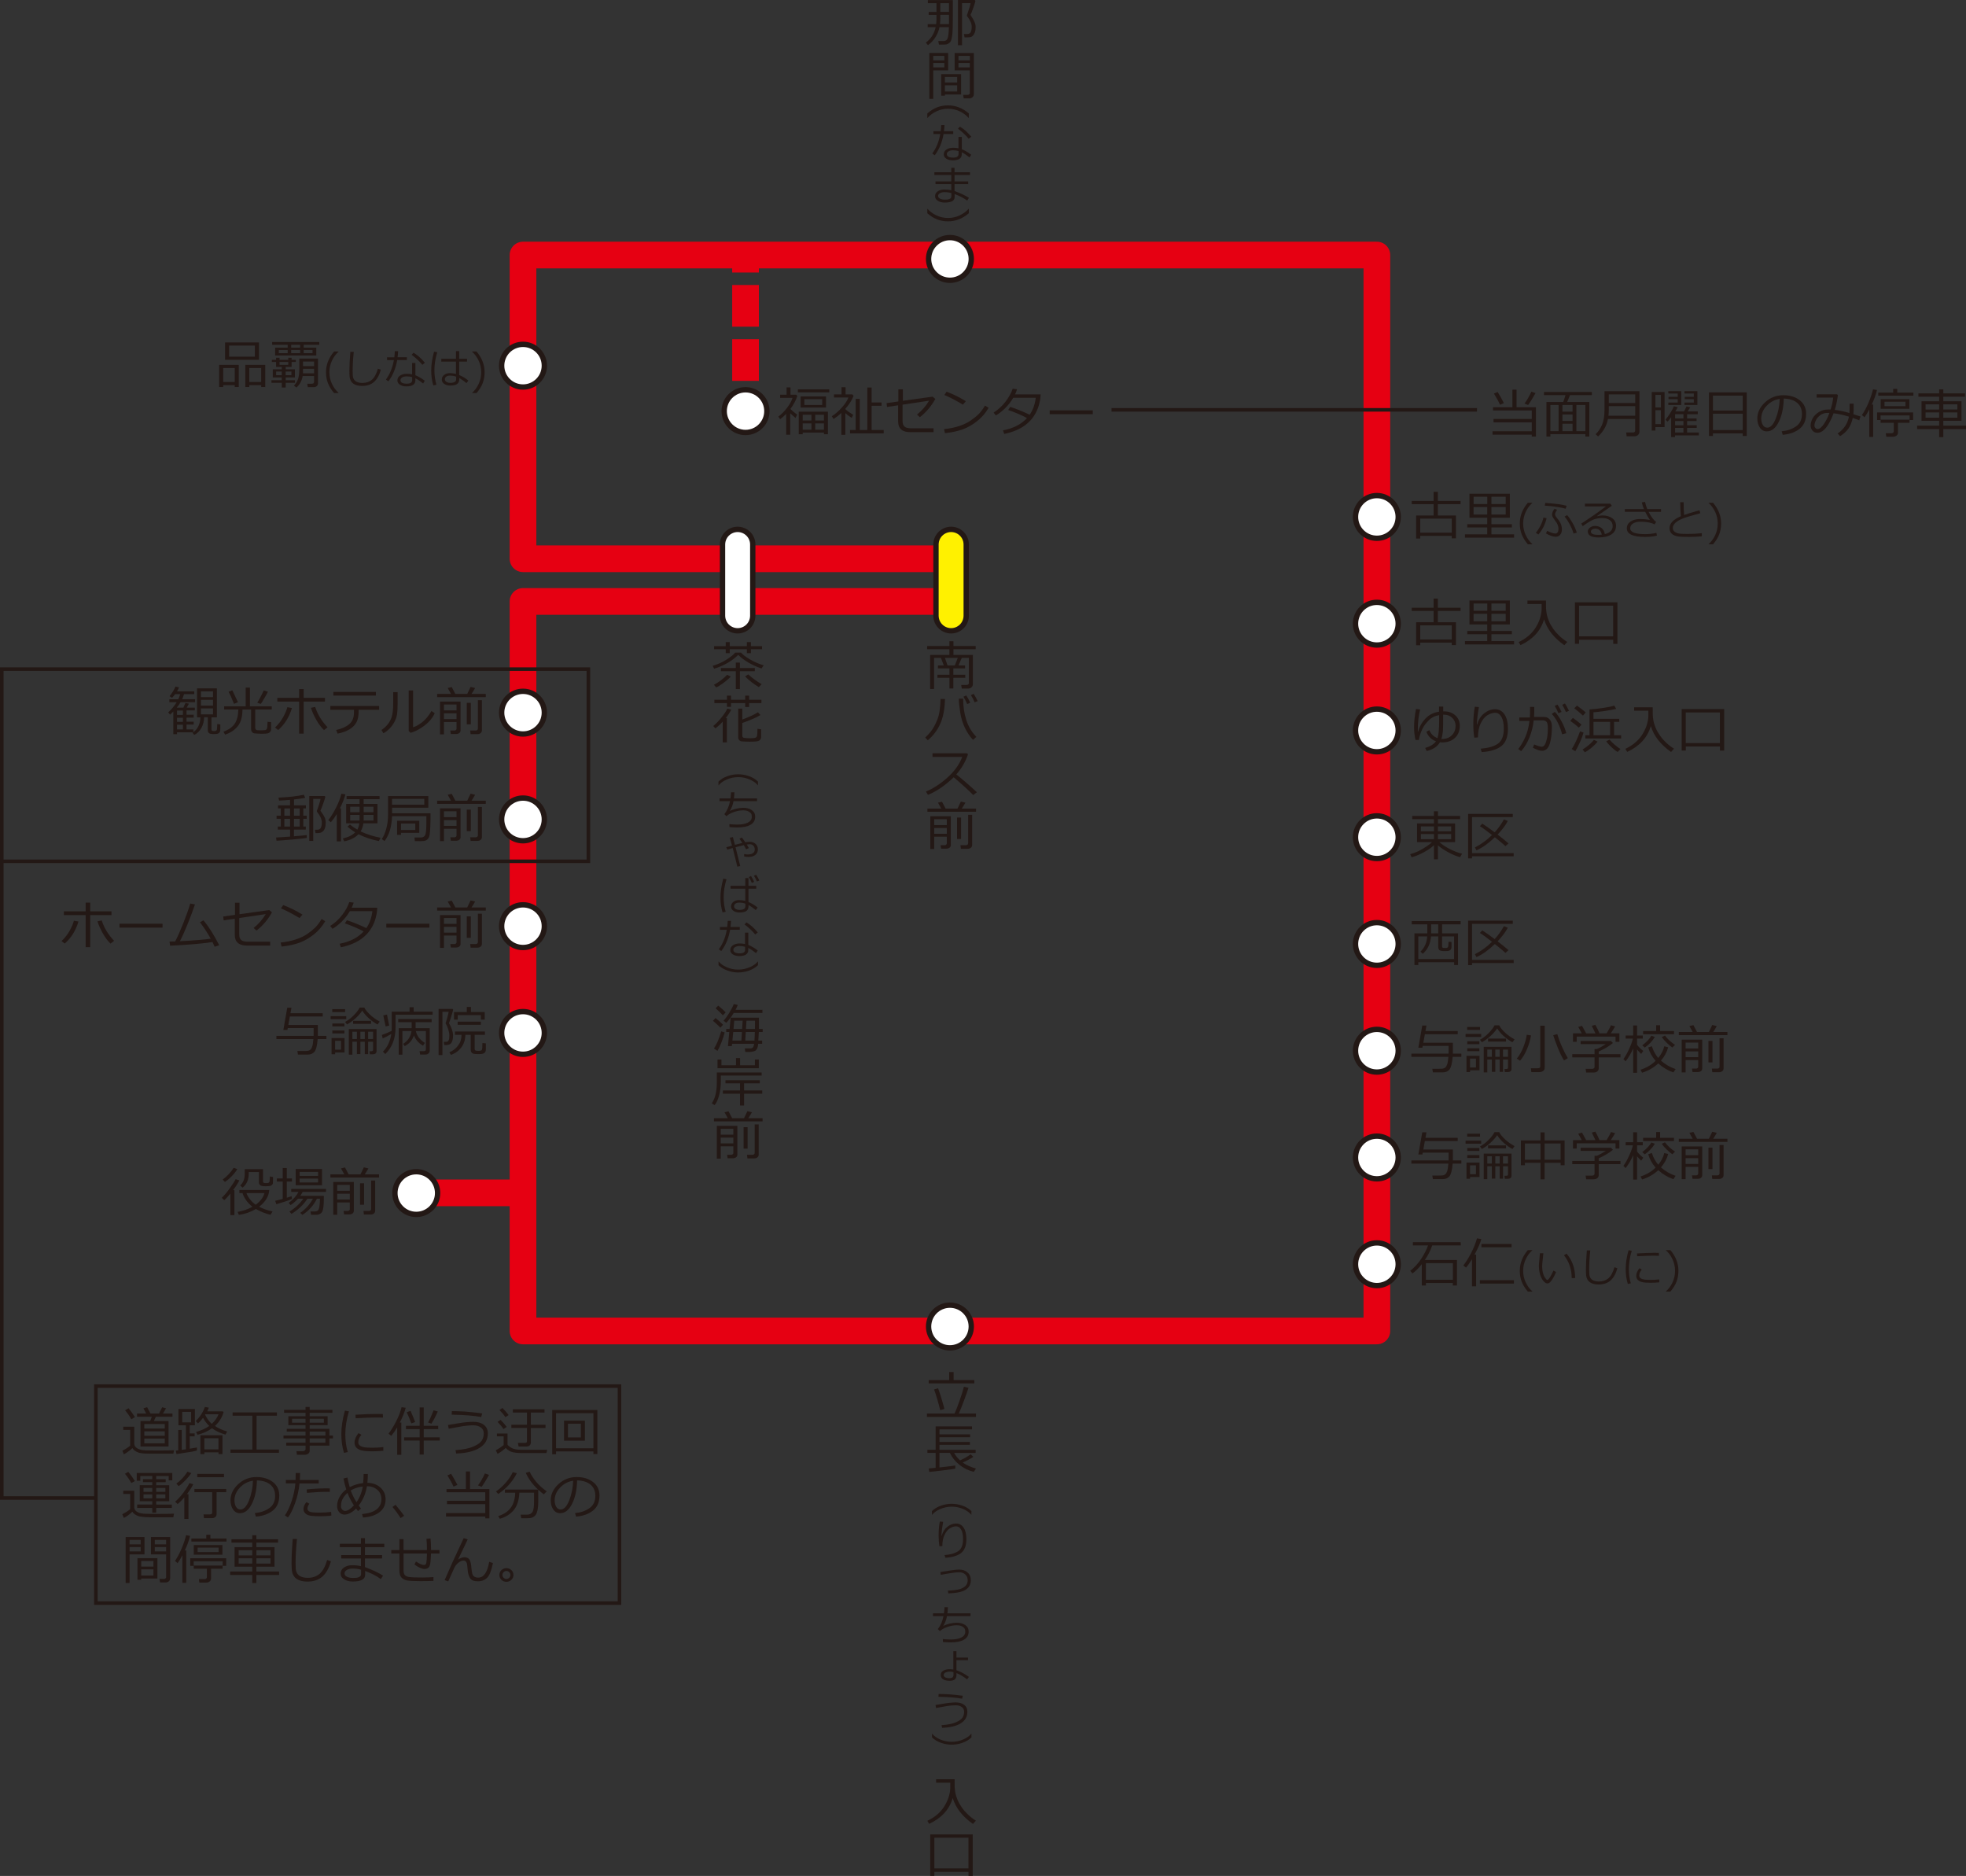 <?xml version="1.0" encoding="UTF-8"?><svg id="_与論" xmlns="http://www.w3.org/2000/svg" xmlns:xlink="http://www.w3.org/1999/xlink" viewBox="0 0 552.59 527.16"><rect x="0" y="0" width="552.59" height="527.16" fill="#333333" stroke="none"/><defs><style>.cls-1{stroke-miterlimit:10;}.cls-1,.cls-2,.cls-3,.cls-4,.cls-5,.cls-6{fill:none;}.cls-1,.cls-6,.cls-7{stroke:#231815;}.cls-8{fill:#231815;stroke-width:0px;}.cls-2{stroke:#fff100;}.cls-2,.cls-3,.cls-4,.cls-5,.cls-6{stroke-linejoin:round;}.cls-2,.cls-5{stroke-width:7px;}.cls-2,.cls-5,.cls-6{stroke-linecap:round;}.cls-3{stroke-dasharray:0 0 11.71 3.51;}.cls-3,.cls-4{stroke:#e60012;stroke-width:7.5px;}.cls-5{stroke:#fff;}.cls-6{stroke-width:10px;}.cls-7{fill:#fff;stroke-width:1.5px;}</style><symbol id="_新規シンボル_164" viewBox="0 0 13.5 13.5"><circle class="cls-7" cx="6.75" cy="6.75" r="6"/></symbol><symbol id="_新規シンボル_166" viewBox="0 0 30 10"><line class="cls-6" x1="5" y1="5" x2="25" y2="5"/><line class="cls-5" x1="5" y1="5" x2="25" y2="5"/></symbol></defs><path class="cls-8" d="M408.06,150.59h-8.87v.74h-1.15v-6.47h4.91v-3.19h-6.15v-.9h6.15v-2.56h1.19v2.56h6.39v.9h-6.39v3.19h5.09v6.42h-1.18v-.69ZM399.19,149.69h8.87v-3.95h-8.87v3.95Z"/><path class="cls-8" d="M418.02,150.15v-1.93h-5.61v-.92h5.61v-1.82h-5v-6.74h11.35v6.74h-5.17v1.82h5.75v.92h-5.75v1.93h6.37v.94h-13.81v-.94h6.27ZM414.19,141.64h3.84v-2.05h-3.84v2.05ZM418.02,142.48h-3.84v2.11h3.84v-2.11ZM419.2,141.64h4.01v-2.05h-4.01v2.05ZM423.21,142.48h-4.01v2.11h4.01v-2.11Z"/><path class="cls-8" d="M430.69,152.95h-1.25c-.8-.93-1.37-1.86-1.73-2.79s-.54-1.95-.54-3.05c0-2.12.76-4.06,2.27-5.83h1.25v.06c-.78.68-1.4,1.54-1.87,2.56s-.7,2.09-.7,3.21.23,2.2.7,3.21,1.09,1.87,1.87,2.56v.06Z"/><path class="cls-8" d="M434.7,145.64c-.4,1.73-1.17,3.25-2.3,4.56l-.72-.48c.5-.6.95-1.29,1.34-2.07s.66-1.52.8-2.22l.88.2ZM440.35,142.13l-.3.82c-.34-.12-1.04-.27-2.1-.45s-2.31-.33-3.76-.42l.15-.76c1.86.15,3.12.27,3.77.36s1.4.24,2.24.45ZM434.55,149.88l.31-.71c1,.5,1.77.76,2.31.76.28,0,.5-.12.65-.36s.23-.57.23-.96c0-.32-.06-.64-.17-.96s-.23-.58-.38-.79-.41-.58-.79-1.13c-.31-.43-.47-.79-.47-1.06,0-.56.24-1.13.71-1.71l.72.31c-.39.48-.58.9-.58,1.27,0,.29.22.69.67,1.21s.77,1.02.96,1.51.29,1,.29,1.53c0,.59-.16,1.08-.47,1.46s-.73.58-1.25.58c-.75,0-1.67-.31-2.77-.94ZM443.21,149.68l-.93.26c-.2-.76-.55-1.6-1.04-2.53s-.98-1.68-1.48-2.24l.71-.41c.42.42.9,1.1,1.45,2.05s.98,1.91,1.28,2.87Z"/><path class="cls-8" d="M451.08,150.08c1.46-.35,2.2-1.11,2.2-2.26,0-.71-.27-1.27-.81-1.66s-1.26-.59-2.16-.59c-.62,0-1.22.08-1.81.23s-1.26.47-2.03.96-1.3.85-1.6,1.1l-.43-.72c2.38-1.54,4.7-3.15,6.97-4.85l-5.93.02v-.78h7.15l.41.6-4.13,2.86.05.07c.48-.14.95-.22,1.42-.22,1.12,0,2.04.26,2.76.77s1.08,1.23,1.08,2.14c0,1.07-.44,1.88-1.32,2.44s-2.07.84-3.55.84c-2.04,0-3.06-.56-3.06-1.68,0-.44.21-.81.63-1.11s.88-.45,1.39-.45c.71,0,1.31.2,1.82.59s.82.96.94,1.69ZM450.22,150.23c-.23-1.12-.84-1.68-1.83-1.68-.32,0-.6.08-.85.23s-.38.36-.38.62c0,.6.69.9,2.07.9.3,0,.63-.02.98-.07Z"/><path class="cls-8" d="M465.73,150.51c-.91.25-2.02.37-3.32.37-3.43,0-5.15-.8-5.15-2.4,0-.83.36-1.47,1.07-1.94s1.61-.69,2.69-.69c.89,0,1.8.08,2.72.25-.36-.51-.8-1.27-1.32-2.28h-5.72v-.77h5.36c-.24-.59-.44-1.21-.59-1.88l.91-.13c.17.76.38,1.43.62,2.02h3.87v.77h-3.5c.73,1.4,1.44,2.35,2.13,2.84l-.43.69c-.93-.5-2.26-.76-4-.76-.81,0-1.49.16-2.04.49s-.82.78-.82,1.37c0,1.09,1.41,1.64,4.24,1.64,1.07,0,2.11-.12,3.11-.37l.18.79Z"/><path class="cls-8" d="M478.34,150.71c-1.11.11-2.31.17-3.59.17-.55,0-1.16,0-1.81-.03s-1.19-.07-1.61-.16-.79-.24-1.12-.46-.57-.48-.72-.78-.23-.64-.23-1.03c0-1.34,1.06-2.46,3.19-3.36-.11-1.23-.17-2.55-.19-3.94h.97c0,.17,0,.35,0,.53,0,.91.04,1.93.12,3.06.75-.28,2.19-.72,4.32-1.32l.24.83c-.62.16-1.58.44-2.89.81s-2.28.74-2.93,1.08-1.12.7-1.44,1.08-.47.78-.47,1.2c0,.21.04.4.12.57s.21.33.39.47.42.27.74.38.73.17,1.26.2,1.1.03,1.72.03c1.44,0,2.75-.07,3.92-.21v.87Z"/><path class="cls-8" d="M481.5,152.95h-1.25v-.06c.79-.7,1.41-1.56,1.87-2.57s.69-2.08.69-3.21-.23-2.19-.7-3.21-1.09-1.87-1.87-2.56v-.06h1.25c1.51,1.77,2.27,3.71,2.27,5.83,0,1.09-.18,2.11-.53,3.04s-.93,1.86-1.74,2.8Z"/><path class="cls-8" d="M408.06,180.59h-8.87v.74h-1.15v-6.47h4.91v-3.19h-6.15v-.9h6.15v-2.56h1.19v2.56h6.39v.9h-6.39v3.19h5.09v6.42h-1.18v-.69ZM399.19,179.69h8.87v-3.95h-8.87v3.95Z"/><path class="cls-8" d="M418.02,180.15v-1.93h-5.61v-.92h5.61v-1.82h-5v-6.74h11.35v6.74h-5.17v1.82h5.75v.92h-5.75v1.93h6.37v.94h-13.81v-.94h6.27ZM414.19,171.64h3.84v-2.05h-3.84v2.05ZM418.02,172.48h-3.84v2.11h3.84v-2.11ZM419.2,171.64h4.01v-2.05h-4.01v2.05ZM423.21,172.48h-4.01v2.11h4.01v-2.11Z"/><path class="cls-8" d="M427.36,181.27l-.51-.84c2.07-.98,3.63-2.29,4.7-3.94,1.06-1.65,1.65-3.37,1.76-5.15,0-.05,0-.12,0-.2v-1.42h-3.99v-.97h5.21c0,1.25,0,1.97.02,2.14.03.61.1,1.19.21,1.76.11.57.32,1.21.62,1.93.3.72.7,1.42,1.2,2.13s1.08,1.37,1.75,2c.67.63,1.4,1.19,2.19,1.68l-.83.92c-2.92-2.04-4.82-4.46-5.69-7.27-.95,3.23-3.16,5.64-6.61,7.24Z"/><path class="cls-8" d="M453.42,179.77h-9.59v1.14h-1.16v-11.65h11.95v11.67h-1.19v-1.16ZM443.82,178.81h9.59v-8.61h-9.59v8.61Z"/><path class="cls-8" d="M404.72,208.59c-.72,1.23-1.96,2.04-3.72,2.45l-.42-.86c1.44-.42,2.45-1.04,3.04-1.88-1.27-.44-2.17-1.33-2.71-2.67l.83-.45c.47,1.1,1.24,1.85,2.3,2.24.31-.88.47-2.56.47-5.02v-1.44c-.58.09-1.11.25-1.58.48-.47.23-.91.54-1.3.93-.4.39-.79.84-1.17,1.35-.38.51-.73,1.17-1.04,1.98-.32.81-.52,1.55-.6,2.24h-.96c-.26-1.08-.4-2.29-.4-3.63,0-1.57.18-3.26.54-5.08l1.16.15c-.43,1.72-.65,3.59-.64,5.6v.57h.12c.29-1.27.94-2.47,1.96-3.57,1.01-1.1,2.3-1.76,3.87-1.98v-1.45h1.18v1.36h.37c1.21,0,2.23.38,3.06,1.14.82.76,1.23,1.74,1.23,2.92,0,1.41-.46,2.54-1.37,3.39-.92.85-2.11,1.27-3.57,1.27-.19,0-.4-.02-.63-.06ZM405.13,207.65c.08,0,.17,0,.26,0,1.09,0,1.98-.34,2.68-1.03s1.05-1.58,1.05-2.67c0-.89-.31-1.63-.92-2.22-.61-.59-1.36-.89-2.25-.89h-.32v2.6c0,.71-.02,1.3-.05,1.75-.04.45-.09.89-.17,1.31-.08.42-.17.8-.28,1.15Z"/><path class="cls-8" d="M416.46,211.35l-.27-.96c2.1-.17,3.71-.63,4.82-1.4s1.67-2.18,1.67-4.23c0-1.44-.23-2.54-.67-3.31-.44-.76-1.03-1.15-1.77-1.15-.7,0-1.42.23-2.16.68-.74.45-1.37,1.21-1.89,2.28-.52,1.07-.77,2.39-.77,3.96l-1.04.07c-.18-1.12-.27-2.39-.27-3.79,0-1.79.14-3.43.42-4.9l1.16.1c-.33,1.77-.52,3.39-.59,4.88h.1c.36-1.33,1.01-2.37,1.97-3.13.96-.76,1.96-1.14,3.02-1.15,1.13,0,2.02.47,2.67,1.42.65.95.98,2.31.98,4.08,0,2.29-.62,3.91-1.88,4.88s-3.09,1.52-5.52,1.66Z"/><path class="cls-8" d="M431.24,199.97c0,.44-.02.94-.07,1.5h2.81c.69,0,1.24.25,1.63.74.39.5.59,1.14.59,1.94,0,1.97-.21,3.6-.62,4.89s-1.14,1.94-2.18,1.94c-.61,0-1.46-.29-2.55-.86l.36-.93c.26.13.63.27,1.1.42.47.15.79.23.97.23.4,0,.72-.21.96-.63.24-.43.43-1.03.59-1.8.15-.77.23-1.69.23-2.76,0-.97-.13-1.59-.39-1.84-.26-.26-.61-.38-1.04-.38h-2.55c-.17,1.66-.57,3.25-1.18,4.78-.62,1.52-1.4,2.81-2.34,3.87l-.83-.6c.63-.75,1.27-1.8,1.89-3.14.63-1.34,1.05-2.92,1.27-4.75h-2.86v-.98h2.98c.03-.34.05-1.33.05-2.95h1.18v1.32ZM440.22,206.04l-1.14.3c-.67-2.45-1.63-4.35-2.91-5.71l.86-.59c.67.68,1.31,1.61,1.93,2.77.62,1.17,1.04,2.24,1.27,3.23ZM438.89,200.05l-.84.37c-.35-.79-.71-1.47-1.06-2.05l.79-.37c.43.66.8,1.34,1.11,2.04ZM440.99,199.75l-.84.34c-.33-.76-.68-1.43-1.05-2.03l.78-.37c.34.52.71,1.21,1.11,2.06Z"/><path class="cls-8" d="M443.75,204.48c-.48-.48-1.27-1.12-2.39-1.91l.73-.84c.9.63,1.71,1.27,2.43,1.9l-.78.86ZM442.77,211.11l-1.01-.64c.37-.5.8-1.27,1.28-2.32.48-1.05.83-1.92,1.05-2.63l1,.34c-.16.64-.47,1.5-.94,2.56-.47,1.06-.93,1.96-1.38,2.7ZM444.94,201.1c-.96-.87-1.78-1.56-2.45-2.07l.75-.75c1.2.87,2.02,1.51,2.46,1.91l-.76.9ZM445.45,211.38l-.63-.76c.58-.35,1.18-.78,1.81-1.31s1.08-1,1.36-1.41l1.04.49c-.37.51-.91,1.07-1.64,1.68s-1.37,1.04-1.93,1.32ZM445.59,207.52v-.91h1.18v-7.25c1.23-.08,2.55-.22,3.94-.44,1.4-.21,2.41-.43,3.02-.64l.53.92c-.7.18-1.74.37-3.14.58-1.39.21-2.47.34-3.24.38v1.84h7.25v.85h-1.46v3.76h1.99v.91h-10.08ZM447.89,206.61h4.67v-3.76h-4.67v3.76ZM454.7,211.31c-.45-.23-1.01-.66-1.7-1.29-.68-.63-1.19-1.2-1.53-1.7l.96-.49c.25.37.7.84,1.35,1.4.65.56,1.21.98,1.68,1.25l-.77.83Z"/><path class="cls-8" d="M457.36,211.27l-.51-.84c2.07-.98,3.63-2.29,4.7-3.94,1.06-1.65,1.65-3.37,1.76-5.15,0-.05,0-.12,0-.2v-1.42h-3.99v-.97h5.21c0,1.25,0,1.97.02,2.14.03.61.1,1.19.21,1.76.11.57.32,1.21.62,1.93.3.72.7,1.42,1.2,2.13s1.08,1.37,1.75,2c.67.63,1.4,1.19,2.19,1.68l-.83.92c-2.92-2.04-4.82-4.46-5.69-7.27-.95,3.23-3.16,5.64-6.61,7.24Z"/><path class="cls-8" d="M483.42,209.77h-9.59v1.14h-1.16v-11.65h11.95v11.67h-1.19v-1.16ZM473.82,208.81h9.59v-8.61h-9.59v8.61Z"/><path class="cls-8" d="M396.77,240.92l-.4-.89c.78-.21,1.54-.48,2.27-.83.73-.35,1.48-.78,2.24-1.29.76-.5,1.3-.93,1.6-1.27h-4.19v-5.24h4.75v-1.21h-6.09v-.9h6.09v-1.32h1.13v1.32h6.23v.9h-6.23v1.21h4.82v5.24h-4.43c.9.78,1.94,1.46,3.1,2.03,1.16.57,2.26.99,3.3,1.24l-.58.97c-1.04-.29-2.14-.75-3.31-1.38s-2.14-1.28-2.91-1.95v3.93h-1.11v-3.96c-.7.66-1.64,1.31-2.81,1.95-1.18.64-2.33,1.12-3.47,1.44ZM399.37,233.6h3.68v-1.38h-3.68v1.38ZM403.05,234.37h-3.68v1.45h3.68v-1.45ZM404.16,233.6h3.73v-1.38h-3.73v1.38ZM407.89,234.37h-3.73v1.45h3.73v-1.45Z"/><path class="cls-8" d="M413.75,239.73h11.7v.89h-11.7v.59h-1.1v-12.49h12.55v.89h-11.45v10.13ZM420.16,235.28c-1.75,1.69-3.47,2.92-5.16,3.67l-.45-.81c1.7-.85,3.31-2.01,4.82-3.49-1.55-1.22-2.69-2.05-3.41-2.48l.66-.73c1,.63,2.16,1.45,3.49,2.45,1.02-1.11,1.88-2.33,2.61-3.64l1.08.45c-.61,1.18-1.57,2.45-2.86,3.82,1.21.93,2.23,1.76,3.06,2.48l-.86.77c-.45-.45-1.45-1.27-2.97-2.48Z"/><path class="cls-8" d="M408.71,270.39h-10.06v.79h-1.09v-8.9h3.61v-2.54h-4.37v-.9h13.74v.9h-5.2v2.54h4.47v8.9h-1.09v-.79ZM398.65,269.5h10.06v-6.36h-3.38v2.74c0,.16.03.28.1.36s.17.13.3.14c.13,0,.33.01.6.01h.16c.21,0,.36-.08.48-.23.11-.15.17-.66.17-1.54l.84.08v1.45c0,.27-.06.49-.19.66-.12.17-.3.29-.53.36-.23.07-.6.1-1.12.1-.9,0-1.44-.11-1.62-.34-.18-.22-.27-.51-.27-.85v-2.95h-2.03c-.16,2.03-.92,3.66-2.3,4.89l-.66-.59c1.17-1.16,1.8-2.59,1.89-4.3h-2.5v6.36ZM402.26,262.28h1.99v-2.54h-1.99v2.54Z"/><path class="cls-8" d="M413.75,269.73h11.7v.89h-11.7v.59h-1.1v-12.49h12.55v.89h-11.45v10.13ZM420.16,265.28c-1.75,1.69-3.47,2.92-5.16,3.67l-.45-.81c1.7-.85,3.31-2.01,4.82-3.49-1.55-1.22-2.69-2.05-3.41-2.48l.66-.73c1,.63,2.16,1.45,3.49,2.45,1.02-1.11,1.88-2.33,2.61-3.64l1.08.45c-.61,1.18-1.57,2.45-2.86,3.82,1.21.93,2.23,1.76,3.06,2.48l-.86.77c-.45-.45-1.45-1.27-2.97-2.48Z"/><path class="cls-8" d="M402.75,301.35l-.17-1.01h1.64c.62.01,1.07-.01,1.35-.06.27-.05.5-.16.69-.32.19-.16.35-.44.5-.85.14-.41.26-1.12.34-2.12h-10.4v-.9h10.46c0-.15,0-.34,0-.59v-1.6h-7.27l-.09.52h-1.14l1.1-6.24h1.18l-.28,1.55h9.06v.9h-9.23l-.43,2.39h8.3v2.21c0,.43,0,.72,0,.86h2.39v.9h-2.45c-.15,1.84-.45,3.02-.9,3.56-.45.54-1.1.8-1.94.8h-2.7Z"/><path class="cls-8" d="M411.93,291.38v-.83h4.39v.83h-4.39ZM413.19,300.76v.49h-1v-4.56h3.66v4.07h-2.66ZM412.39,289.41v-.83h3.61v.83h-3.61ZM412.41,293.42v-.81h3.4v.81h-3.4ZM412.41,295.39v-.81h3.4v.81h-3.4ZM414.85,297.47h-1.66v2.5h1.66v-2.5ZM425.11,292.88c-.75-.38-1.53-.93-2.36-1.65-.82-.72-1.47-1.47-1.93-2.24-.52.77-1.17,1.51-1.97,2.22-.8.71-1.57,1.26-2.33,1.66l-.54-.7c.84-.45,1.65-1.07,2.43-1.86.78-.79,1.34-1.52,1.67-2.18h1.3c.3.61.83,1.27,1.6,2,.77.72,1.68,1.37,2.72,1.94l-.61.83ZM419.31,301.19v-3.46h-1.27v3.63h-1v-7.19h7.8v6.18c0,.61-.37.91-1.1.91h-.78l-.1-.86h.52c.32,0,.48-.13.48-.4v-2.26h-1.39v3.47h-.94v-3.47h-1.24v3.46h-.98ZM419.31,296.97v-2.04h-1.27v2.04h1.27ZM418.25,292.7v-.84h5.05v.84h-5.05ZM420.29,294.93v2.04h1.24v-2.04h-1.24ZM423.85,296.97v-2.04h-1.39v2.04h1.39Z"/><path class="cls-8" d="M427.26,298.08l-.92-.61c.75-.9,1.38-2.01,1.87-3.31.5-1.3.8-2.43.91-3.38l1.21.18c-.21,1.26-.58,2.55-1.14,3.86-.55,1.31-1.2,2.39-1.94,3.25ZM432.59,301.28h-2.17l-.12-1.09h1.93c.47,0,.7-.18.7-.55v-11.41h1.24v11.87c0,.36-.15.65-.44.86-.3.21-.67.32-1.13.32ZM439.61,297.99c-.58-.9-1.17-2.1-1.77-3.6s-1.02-2.66-1.27-3.49l1.15-.3c.35,1.21.82,2.46,1.4,3.74s1.1,2.29,1.55,3l-1.07.64Z"/><path class="cls-8" d="M448.01,301.39h-2.18l-.15-1.03h1.85c.19,0,.34-.05.47-.16s.19-.23.19-.38v-2.69h-6.27v-.9h6.27v-1.44h.67c.72-.31,1.55-.77,2.49-1.39h-7.07v-.87h8.53l.54.56c-.99.85-2.32,1.65-3.99,2.39v.75h6.12v.9h-6.12v3.09c0,.34-.13.62-.38.83-.26.22-.58.33-.96.33ZM444.6,290.39c-.43-.81-.76-1.41-1-1.81l1.06-.31c.28.49.67,1.19,1.17,2.12h2.61c-.17-.4-.51-1.1-1.03-2.12l1-.29c.49.88.88,1.68,1.16,2.4h2.01c.58-.94.98-1.69,1.2-2.27l1.19.31c-.32.57-.72,1.22-1.22,1.96h2.41v2.37h-1.08v-1.46h-10.91v1.46h-1.04v-2.37h2.43Z"/><path class="cls-8" d="M456.92,298.23l-.62-.62c.52-.69,1.05-1.64,1.6-2.83.55-1.2.9-2.17,1.06-2.93h-2.03v-.87h2.11v-2.81h1.1v2.81h1.6v.87h-1.6v1.75c.45.61,1.03,1.18,1.74,1.72l-.59.84c-.55-.55-.94-.96-1.15-1.23v6.54h-1.1v-6.85c-.59,1.37-1.29,2.57-2.12,3.6ZM466.09,298.83c-1.28,1.2-2.8,2.07-4.55,2.61l-.42-.84c1.67-.54,3.08-1.37,4.23-2.5-.97-1.07-1.67-2.33-2.08-3.76l1.03-.34c.4,1.29,1,2.39,1.79,3.3.87-1.07,1.44-2.16,1.69-3.28l1.1.26c-.35,1.36-1.03,2.62-2.03,3.77,1.22,1.07,2.59,1.86,4.12,2.37l-.62.94c-1.57-.54-2.99-1.38-4.26-2.53ZM462.31,294.38l-.72-.63c1.19-.89,2.04-1.79,2.57-2.71l.97.37c-.71,1.16-1.66,2.15-2.83,2.97ZM461.83,290.63v-.9h3.67v-1.63h1.11v1.63h3.9v.9h-8.68ZM470.05,294.36c-.51-.35-1.06-.82-1.65-1.4s-1.03-1.1-1.32-1.55l.9-.41c.73.99,1.67,1.86,2.83,2.61l-.76.75Z"/><path class="cls-8" d="M475.76,289.99c-.37-.69-.67-1.24-.92-1.66l1.13-.26c.36.66.7,1.3,1.02,1.93h3.34c.48-.96.79-1.61.94-1.97l1.27.31c-.3.55-.63,1.1-1.01,1.66h4.01v.89h-13.67v-.89h3.89ZM477.32,297.9h-3.54v3.46h-1.1v-9.21h5.77v8.09c0,.32-.12.57-.36.75-.24.18-.54.27-.92.27h-1.45l-.15-.97h1.15c.15,0,.28-.04.41-.14.12-.09.19-.2.19-.34v-1.93ZM477.32,294.62v-1.65h-3.54v1.65h3.54ZM473.78,297.07h3.54v-1.62h-3.54v1.62ZM480.2,298.54v-6.03h1.13v6.03h-1.13ZM483.21,301.3h-1.93l-.12-1.01h1.56c.16,0,.3-.05.42-.15.12-.1.18-.22.18-.37v-8.02h1.13v8.48c0,.33-.12.59-.36.78s-.53.29-.88.29Z"/><path class="cls-8" d="M402.75,331.35l-.17-1.01h1.64c.62.01,1.07-.01,1.35-.06.27-.05.5-.16.69-.32.19-.16.35-.44.5-.85.14-.41.26-1.12.34-2.12h-10.4v-.9h10.46c0-.15,0-.34,0-.59v-1.6h-7.27l-.09.52h-1.14l1.1-6.24h1.18l-.28,1.55h9.06v.9h-9.23l-.43,2.39h8.3v2.21c0,.43,0,.72,0,.86h2.39v.9h-2.45c-.15,1.84-.45,3.02-.9,3.56-.45.54-1.1.8-1.94.8h-2.7Z"/><path class="cls-8" d="M411.93,321.38v-.83h4.39v.83h-4.39ZM413.19,330.76v.49h-1v-4.56h3.66v4.07h-2.66ZM412.39,319.41v-.83h3.61v.83h-3.61ZM412.41,323.42v-.81h3.4v.81h-3.4ZM412.41,325.39v-.81h3.4v.81h-3.4ZM414.85,327.47h-1.66v2.5h1.66v-2.5ZM425.11,322.88c-.75-.38-1.53-.93-2.36-1.65-.82-.72-1.47-1.47-1.93-2.24-.52.77-1.17,1.51-1.97,2.22-.8.71-1.57,1.26-2.33,1.66l-.54-.7c.84-.45,1.65-1.07,2.43-1.86.78-.79,1.34-1.52,1.67-2.18h1.3c.3.61.83,1.27,1.6,2,.77.72,1.68,1.37,2.72,1.94l-.61.83ZM419.31,331.19v-3.46h-1.27v3.63h-1v-7.19h7.8v6.18c0,.61-.37.91-1.1.91h-.78l-.1-.86h.52c.32,0,.48-.13.48-.4v-2.26h-1.39v3.47h-.94v-3.47h-1.24v3.46h-.98ZM419.31,326.97v-2.04h-1.27v2.04h1.27ZM418.25,322.7v-.84h5.05v.84h-5.05ZM420.29,324.93v2.04h1.24v-2.04h-1.24ZM423.85,326.97v-2.04h-1.39v2.04h1.39Z"/><path class="cls-8" d="M438.66,326.75h-4.51v4.65h-1.15v-4.65h-4.39v.69h-1.12v-6.96h5.51v-2.28h1.15v2.28h5.61v6.96h-1.1v-.69ZM428.61,325.89h4.39v-4.56h-4.39v4.56ZM434.14,325.89h4.51v-4.56h-4.51v4.56Z"/><path class="cls-8" d="M448.01,331.39h-2.18l-.15-1.03h1.85c.19,0,.34-.05.47-.16s.19-.23.19-.38v-2.69h-6.27v-.9h6.27v-1.44h.67c.72-.31,1.55-.77,2.49-1.39h-7.07v-.87h8.53l.54.56c-.99.85-2.32,1.65-3.99,2.39v.75h6.12v.9h-6.12v3.09c0,.34-.13.62-.38.83-.26.22-.58.33-.96.33ZM444.6,320.39c-.43-.81-.76-1.41-1-1.81l1.06-.31c.28.49.67,1.19,1.17,2.12h2.61c-.17-.4-.51-1.1-1.03-2.12l1-.29c.49.88.88,1.68,1.16,2.4h2.01c.58-.94.98-1.69,1.2-2.27l1.19.31c-.32.57-.72,1.22-1.22,1.96h2.41v2.37h-1.08v-1.46h-10.91v1.46h-1.04v-2.37h2.43Z"/><path class="cls-8" d="M456.92,328.23l-.62-.62c.52-.69,1.05-1.64,1.6-2.83.55-1.2.9-2.17,1.06-2.93h-2.03v-.87h2.11v-2.81h1.1v2.81h1.6v.87h-1.6v1.75c.45.61,1.03,1.18,1.74,1.72l-.59.84c-.55-.55-.94-.96-1.15-1.23v6.54h-1.1v-6.85c-.59,1.37-1.29,2.57-2.12,3.6ZM466.09,328.83c-1.28,1.2-2.8,2.07-4.55,2.61l-.42-.84c1.67-.54,3.08-1.37,4.23-2.5-.97-1.07-1.67-2.33-2.08-3.76l1.03-.34c.4,1.29,1,2.39,1.79,3.3.87-1.07,1.44-2.16,1.69-3.28l1.1.26c-.35,1.36-1.03,2.62-2.03,3.77,1.22,1.07,2.59,1.86,4.12,2.37l-.62.94c-1.57-.54-2.99-1.38-4.26-2.53ZM462.31,324.38l-.72-.63c1.19-.89,2.04-1.79,2.57-2.71l.97.37c-.71,1.16-1.66,2.15-2.83,2.97ZM461.83,320.63v-.9h3.67v-1.63h1.11v1.63h3.9v.9h-8.68ZM470.05,324.36c-.51-.35-1.06-.82-1.65-1.4s-1.03-1.1-1.32-1.55l.9-.41c.73.99,1.67,1.86,2.83,2.61l-.76.75Z"/><path class="cls-8" d="M475.76,319.99c-.37-.69-.67-1.24-.92-1.66l1.13-.26c.36.66.7,1.3,1.02,1.93h3.34c.48-.96.79-1.61.94-1.97l1.27.31c-.3.55-.63,1.1-1.01,1.66h4.01v.89h-13.67v-.89h3.89ZM477.32,327.9h-3.54v3.46h-1.1v-9.21h5.77v8.09c0,.32-.12.57-.36.75-.24.18-.54.27-.92.27h-1.45l-.15-.97h1.15c.15,0,.28-.04.41-.14.12-.09.19-.2.19-.34v-1.93ZM477.32,324.62v-1.65h-3.54v1.65h3.54ZM473.78,327.07h3.54v-1.62h-3.54v1.62ZM480.2,328.54v-6.03h1.13v6.03h-1.13ZM483.21,331.3h-1.93l-.12-1.01h1.56c.16,0,.3-.05.42-.15.12-.1.18-.22.18-.37v-8.02h1.13v8.48c0,.33-.12.59-.36.78s-.53.29-.88.29Z"/><path class="cls-8" d="M408.37,360.53h-7.59v.7h-1.15v-5.98c-.94,1.17-1.81,2.03-2.63,2.59l-.62-.73c1.19-.93,2.21-2.05,3.08-3.37.87-1.31,1.5-2.56,1.92-3.76h-4.25v-.92h13.43l.04.92h-8.04c-.49,1.42-1.18,2.78-2.07,4.09h9.02v7.16h-1.16v-.7ZM400.78,359.63h7.59v-4.68h-7.59v4.68Z"/><path class="cls-8" d="M413.73,361.46v-7.62c-.59.99-1.15,1.78-1.68,2.37l-.75-.61c.72-.9,1.43-2.03,2.14-3.39.71-1.36,1.28-2.77,1.71-4.23l1.21.21c-.27,1.07-.91,2.53-1.91,4.37h.45v8.91h-1.16ZM415.95,360.7v-.96h9.57v.96h-9.57ZM416.39,350.49v-.93h8.47v.93h-8.47Z"/><path class="cls-8" d="M430.69,362.95h-1.25c-.8-.93-1.37-1.86-1.73-2.79s-.54-1.95-.54-3.05c0-2.12.76-4.06,2.27-5.83h1.25v.06c-.78.68-1.4,1.54-1.87,2.56s-.7,2.09-.7,3.21.23,2.2.7,3.21,1.09,1.87,1.87,2.56v.06Z"/><path class="cls-8" d="M437.38,357.41c-.13.37-.34.82-.63,1.36s-.58.98-.88,1.34-.61.54-.93.54c-.2,0-.37-.05-.52-.14s-.35-.28-.6-.54-.47-.64-.68-1.11-.36-.96-.45-1.48-.15-1.02-.15-1.51c0-.44.04-1.06.13-1.86.09-.84.14-1.45.15-1.84h.98c-.02.35-.08.96-.19,1.84-.1.78-.15,1.4-.15,1.85,0,.68.07,1.29.21,1.83s.35,1.01.62,1.4.47.59.59.59c.2,0,.48-.28.82-.83s.65-1.16.93-1.8l.72.38ZM442.74,359.13l-.98.03v-.11c0-1.16-.19-2.28-.56-3.38s-.91-2.07-1.61-2.93l.72-.46c1.59,1.82,2.4,4.1,2.43,6.84Z"/><path class="cls-8" d="M454.6,356.4c-.44,1.56-1.09,2.71-1.95,3.45s-1.96,1.1-3.32,1.1c-.53,0-1-.05-1.41-.16s-.76-.26-1.05-.47-.53-.47-.7-.79-.29-.66-.34-1.02-.07-.97-.07-1.82c0-1.44.09-3.21.26-5.31h.96c-.21,2.01-.31,3.8-.31,5.36,0,.54.01,1,.04,1.37s.14.72.34,1.03.5.56.9.72.89.25,1.48.25c1.06,0,1.94-.3,2.64-.89s1.27-1.64,1.71-3.12l.82.3Z"/><path class="cls-8" d="M458.38,360.62l-.84.19c-.4-1.29-.6-2.68-.6-4.18,0-1.64.27-3.41.8-5.31l.9.16c-.54,1.78-.81,3.51-.81,5.2,0,1.39.18,2.7.54,3.94ZM466.38,360.34c-.82.09-1.62.13-2.4.13-1.09,0-1.9-.06-2.43-.19s-.94-.34-1.22-.63-.42-.67-.42-1.13c0-.67.29-1.38.88-2.13l.68.36c-.48.53-.72,1.1-.72,1.71,0,.3.13.55.39.74s.61.31,1.04.37,1.05.09,1.85.09,1.59-.05,2.34-.14v.81ZM466.31,352.88c-.62-.01-1.21-.02-1.76-.02-.81,0-2.27.05-4.39.16,0-.18-.01-.44-.04-.79,2.01-.12,3.65-.18,4.9-.18.62,0,1.04,0,1.25.02v.05c0,.18,0,.43.03.75Z"/><path class="cls-8" d="M469.5,362.95h-1.25v-.06c.79-.7,1.41-1.56,1.87-2.57s.69-2.08.69-3.21-.23-2.19-.7-3.21-1.09-1.87-1.87-2.56v-.06h1.25c1.51,1.77,2.27,3.71,2.27,5.83,0,1.09-.18,2.11-.53,3.04s-.93,1.86-1.74,2.8Z"/><path class="cls-8" d="M419.51,122.15v-.97h11.03v-2.5h-10.75v-.95h10.75v-2.39h-10.89v-.9h5.45v-4.94h1.16v4.94h5.45v8.23h-1.17v-.52h-11.03ZM421.62,113.75c-.39-.89-.96-1.94-1.71-3.15l1.03-.45c.62.97,1.21,2.01,1.76,3.13l-1.08.46ZM429.51,113.81l-1.01-.41c.72-.98,1.37-2.09,1.93-3.35l1.17.41c-.91,1.61-1.61,2.73-2.09,3.35Z"/><path class="cls-8" d="M445.61,122h-9.84v.67h-1.11v-9.71h4.73c.23-.63.44-1.27.62-1.92h-6.04v-.89h13.46v.89h-6.16c-.25.68-.52,1.32-.78,1.92h6.22v9.71h-1.11v-.67ZM435.77,121.15h2.31v-7.35h-2.31v7.35ZM439.16,113.8v1.87h2.84v-1.87h-2.84ZM439.16,116.47v1.82h2.84v-1.82h-2.84ZM439.16,121.15h2.84v-2.07h-2.84v2.07ZM443.08,121.15h2.53v-7.35h-2.53v7.35Z"/><path class="cls-8" d="M459.49,122.6h-2.29l-.12-1.07h1.91c.41,0,.61-.19.61-.57v-3.22h-7.65c-.34,1.86-1.26,3.5-2.76,4.91l-.7-.64c.72-.67,1.32-1.54,1.79-2.61.47-1.07.71-2.5.71-4.3v-5.17h9.81v11.43c0,.36-.14.65-.41.89-.27.23-.57.35-.91.35ZM459.61,116.82v-2.69h-7.42v.79c0,.76-.03,1.39-.09,1.9h7.51ZM459.61,113.26v-2.44h-7.42v2.44h7.42Z"/><path class="cls-8" d="M465.3,120.02v.97h-1.04v-10.83h3.61v9.86h-2.57ZM466.84,110.97h-1.54v3.52h1.54v-3.52ZM465.3,115.26v3.92h1.54v-3.92h-1.54ZM469.72,122.82v-5.59c-.27.42-.61.83-1.03,1.25l-.57-.55c.39-.43.82-1.03,1.31-1.79.49-.76.84-1.42,1.04-1.97l1.08.26c-.19.38-.41.78-.67,1.19h2.45l.71-1.41,1.03.26-.73,1.15h2.86v.78h-3v1.19h2.66v.73h-2.66v1.18h2.71v.75h-2.71v1.29h3.3v.81h-6.7v.48h-1.11ZM468.92,113.79v-.66h2.64v-.97h-2.59v-.64h2.59v-.94h-2.64v-.67h3.63v3.89h-3.63ZM470.83,116.39v1.19h2.34v-1.19h-2.34ZM470.83,118.32v1.18h2.34v-1.18h-2.34ZM470.83,120.25v1.29h2.34v-1.29h-2.34ZM473.46,113.79v-.66h2.62v-.97h-2.54v-.64h2.54v-.94h-2.62v-.67h3.63v3.89h-3.63Z"/><path class="cls-8" d="M489.83,121.78h-8.37v.73h-1.11v-12.25h10.63v12.25h-1.15v-.73ZM489.83,115.37v-4.2h-8.37v4.2h8.37ZM481.46,120.85h8.37v-4.59h-8.37v4.59Z"/><path class="cls-8" d="M501.07,122.18l-.29-.99c1.57-.14,2.92-.6,4.03-1.37,1.12-.77,1.67-1.92,1.67-3.46,0-1.37-.45-2.42-1.35-3.17-.9-.75-2.16-1.14-3.77-1.19-.05,2.63-.53,4.82-1.41,6.58s-2,2.64-3.34,2.64c-.83,0-1.48-.35-1.96-1.06-.48-.71-.71-1.57-.71-2.58,0-1.67.72-3.18,2.17-4.52s3.16-2,5.13-2c1.86,0,3.39.47,4.6,1.4,1.21.93,1.81,2.2,1.81,3.81,0,1.84-.61,3.24-1.82,4.21s-2.8,1.54-4.76,1.7ZM500.22,112.1c-1.42.21-2.63.86-3.65,1.92-1.02,1.07-1.53,2.27-1.53,3.61,0,.71.15,1.32.45,1.81.3.5.71.74,1.24.74.91,0,1.71-.85,2.39-2.56.68-1.71,1.05-3.55,1.11-5.53Z"/><path class="cls-8" d="M522.94,117.03l-.36,1.08c-.66-.25-1.26-.48-1.82-.67-.25,1.18-.66,2.18-1.22,2.99-.57.81-1.35,1.52-2.35,2.14l-.67-.76c1.74-1.18,2.79-2.75,3.16-4.73-1.54-.48-2.98-.8-4.31-.94-1.37,3.65-2.89,5.48-4.57,5.48-.54,0-.98-.2-1.34-.6-.36-.4-.54-.89-.54-1.46,0-.62.18-1.28.54-1.96.36-.68.93-1.27,1.71-1.77.78-.5,1.67-.75,2.66-.76.22,0,.46,0,.7.01.37-1.12.61-2.24.73-3.35h-4.65v-.93h5.74l.23.24c-.19,1.51-.48,2.89-.87,4.14,1.28.15,2.66.44,4.12.88.03-.36.04-1.23.04-2.63h1.14v1.27c0,.68-.02,1.25-.07,1.7.45.14,1.12.35,2.01.64ZM514.19,116.04c-.22,0-.41-.01-.54-.01-.76,0-1.43.21-2,.62-.57.41-.99.91-1.26,1.48-.27.58-.4,1.06-.4,1.44,0,.27.09.5.27.7s.4.29.66.29c.51,0,1.09-.48,1.74-1.43s1.16-1.98,1.53-3.09Z"/><path class="cls-8" d="M525.41,122.78v-7.73c-.51.96-.96,1.69-1.35,2.21l-.72-.63c.65-.94,1.26-2.09,1.84-3.44.58-1.35,1-2.61,1.27-3.78l1.12.18c-.29,1.27-.78,2.64-1.47,4.1h.4v9.09h-1.09ZM536.73,118.03v-1.3h-8.15v1.3h-.97v-2.14h10.12v2.14h-1ZM527.93,111.19v-.86h4.19v-1.05h1.15v1.05h4.53v.86h-9.87ZM532.06,122.73h-1.88l-.14-.99h1.64c.16,0,.3-.05.42-.15.12-.1.19-.23.19-.38v-2.39h-3.7v-.89h8.12v.89h-3.24v2.77c0,.33-.14.61-.41.82s-.61.32-1,.32ZM528.61,114.88v-2.71h8.06v2.71h-8.06ZM535.58,112.89h-5.89v1.26h5.89v-1.26Z"/><path class="cls-8" d="M538.85,120.58v-.97h6.2v-1.36h-4.96v-5.49h4.96v-1.28h-5.84v-.94h5.84v-1.13h1.16v1.13h6.09v.94h-6.09v1.28h5.11v5.49h-5.11v1.36h6.38v.97h-6.38v2.26h-1.16v-2.26h-6.2ZM541.22,115.08h3.82v-1.46h-3.82v1.46ZM545.04,115.89h-3.82v1.49h3.82v-1.49ZM546.21,115.07h3.96v-1.45h-3.96v1.45ZM550.17,115.89h-3.96v1.49h3.96v-1.49Z"/><path class="cls-8" d="M220.98,122.17v-5.87c-.56.58-1.13,1.08-1.71,1.49l-.49-.72c.89-.68,1.71-1.51,2.46-2.5s1.26-1.91,1.53-2.77h-3.49v-.89h1.81v-2.05h1.1v2.05h1.61l.29.42c-.41,1.21-1.05,2.41-1.93,3.6.48.5,1.11,1.02,1.89,1.57l-.45.96c-.33-.27-.83-.72-1.49-1.33v6.03h-1.11ZM224.26,110.26v-.84h8.82v.84h-8.82ZM231.59,121.55h-5.97v.48h-1.11v-6.34h8.2v6.34h-1.11v-.48ZM225.03,114.53v-3.13h7.14v3.13h-7.14ZM228.07,116.54h-2.45v1.63h2.45v-1.63ZM225.62,120.74h2.45v-1.77h-2.45v1.77ZM231.1,112.17h-5.02v1.63h5.02v-1.63ZM231.59,118.17v-1.63h-2.45v1.63h2.45ZM229.14,120.74h2.45v-1.77h-2.45v1.77Z"/><path class="cls-8" d="M236.48,122.2v-6.15c-.71.66-1.44,1.22-2.19,1.69l-.49-.77c1.03-.66,1.98-1.5,2.87-2.5s1.49-1.93,1.8-2.78h-4.06v-.86h2.12v-2.02h1.14v2.02h1.9l.35.4c-.46,1.21-1.24,2.43-2.33,3.67v.07c.57.52,1.31,1.05,2.22,1.6l-.42.87c-.71-.46-1.31-.91-1.79-1.35v6.1h-1.11ZM238.92,121.77v-.93h1.59v-8.75h1.15v8.75h2.12v-11.95h1.21v4.21h2.79v.93h-2.79v6.81h3.4v.93h-9.47Z"/><path class="cls-8" d="M262.89,112.12c-1.17,2.08-2.62,3.78-4.35,5.11l-.8-.73c1.36-1.09,2.5-2.39,3.41-3.9l-7.46,1.11v4.6c0,.69.17,1.2.52,1.54.34.34.99.51,1.94.51h6.24v1.08h-6.56c-2.26,0-3.39-1.02-3.39-3.05v-4.5l-3.12.47-.13-1.08,3.31-.47v-3.41h1.27v3.23l8.36-1.17.75.64Z"/><path class="cls-8" d="M277.86,114.61c-.82,1.43-1.88,2.67-3.19,3.71s-2.67,1.82-4.08,2.33c-1.41.51-3.08.87-4.99,1.07l-.26-1.13c1.59-.16,3.02-.45,4.28-.88,1.26-.42,2.33-.93,3.2-1.53.88-.6,1.62-1.19,2.22-1.78.6-.59,1.21-1.4,1.82-2.43l1,.63ZM271.47,112.75l-.83.96c-1.74-1.07-3.48-1.98-5.21-2.72l.63-.92c1.83.68,3.63,1.57,5.41,2.67Z"/><path class="cls-8" d="M285.87,109.39c-.16.5-.34.97-.56,1.43h7.18c-.04.71-.08,1.23-.14,1.54-.16.91-.4,1.77-.71,2.56-.32.79-.73,1.56-1.25,2.29-.52.73-1.17,1.41-1.95,2.04-.78.63-1.69,1.17-2.73,1.62-1.04.45-2.19.81-3.45,1.07l-.35-1c2.88-.55,5.13-1.7,6.75-3.46-1.46-.8-3.22-1.55-5.28-2.27l.57-.87c1.49.46,3.32,1.19,5.46,2.2.92-1.31,1.49-2.9,1.71-4.75h-6.34c-.62,1.06-1.36,2.03-2.24,2.9-.88.87-1.76,1.55-2.63,2.05l-.64-.8c1.32-.84,2.45-1.88,3.39-3.12.94-1.24,1.6-2.44,1.97-3.59l1.23.16Z"/><path class="cls-8" d="M307.15,116.39h-12.11v-1.08h12.11v1.08Z"/><path class="cls-8" d="M65.98,108.23h-3.24v.53h-1.14v-6.23h5.51v6.23h-1.13v-.53ZM62.74,107.35h3.24v-3.93h-3.24v3.93ZM63.26,101.11v-4.88h9.53v4.88h-9.53ZM71.64,97.11h-7.24v3.12h7.24v-3.12ZM73.42,108.23h-3.35v.53h-1.13v-6.23h5.62v6.23h-1.14v-.53ZM70.06,107.35h3.35v-3.93h-3.35v3.93Z"/><path class="cls-8" d="M76.3,107.57v-.72h2.9v-.78h-2.53v-2.28h2.53v-.69h-1.6v-1.39h-1.19v-.6h1.19v-.58h.97v.58h2.45v-.58h.94v.58h1.19v.6h-1.19v1.39h-1.66v.69h2.59v2.28h-2.59v.78h2.61v.72h-2.61v1.33h-1.09v-1.33h-2.9ZM80.86,97.69v-.8h-4.37v-.78h13.25v.78h-4.38v.8h3.54v2.2h-11.57v-2.2h3.54ZM79.2,104.4h-1.59v1.03h1.59v-1.03ZM80.86,99.25v-.89h-2.49v.89h2.49ZM78.57,101.71v.81h2.45v-.81h-2.45ZM81.91,104.4h-1.62v1.03h1.62v-1.03ZM81.84,96.89v.8h2.52v-.8h-2.52ZM81.84,98.35v.89h2.52v-.89h-2.52ZM85.07,105.67c-.21,1.29-.79,2.38-1.75,3.24l-.69-.56c.48-.48.85-1.06,1.11-1.75s.39-1.68.39-2.98v-2.85h5.25v6.94c0,.33-.11.59-.34.79-.22.2-.51.3-.84.3h-1.68l-.17-.97h1.32c.41,0,.61-.2.61-.59v-1.57h-3.21ZM88.28,103.63h-3.11v.08c0,.54,0,.94-.02,1.19h3.13v-1.27ZM85.17,102.89h3.11v-1.3h-3.11v1.3ZM87.84,98.35h-2.48v.89h2.48v-.89Z"/><path class="cls-8" d="M95.15,110.45h-1.25c-.8-.93-1.37-1.86-1.73-2.79s-.54-1.95-.54-3.05c0-2.12.76-4.06,2.27-5.83h1.25v.06c-.78.68-1.4,1.54-1.87,2.56s-.7,2.09-.7,3.21.23,2.2.7,3.21,1.09,1.87,1.87,2.56v.06Z"/><path class="cls-8" d="M107.05,103.9c-.44,1.56-1.09,2.71-1.95,3.45s-1.96,1.1-3.32,1.1c-.53,0-1-.05-1.41-.16s-.76-.26-1.05-.47-.53-.47-.7-.79-.29-.66-.34-1.02-.07-.97-.07-1.82c0-1.44.09-3.21.26-5.31h.96c-.21,2.01-.31,3.8-.31,5.36,0,.54.01,1,.04,1.37s.14.72.34,1.03.5.56.9.72.89.25,1.48.25c1.06,0,1.94-.3,2.64-.89s1.27-1.64,1.71-3.12l.82.3Z"/><path class="cls-8" d="M111.9,98.68c-.03.61-.08,1.19-.15,1.72h2.61v.78h-2.72c-.4,2.34-1.23,4.34-2.48,5.98l-.69-.5c1.11-1.5,1.86-3.32,2.24-5.47h-1.92v-.78h2.04c.08-.57.12-1.15.14-1.73h.93ZM119.4,107.02l-.47.74c-.82-.66-1.55-1.15-2.18-1.46v.56c0,1.15-.84,1.72-2.53,1.72-.7,0-1.29-.15-1.78-.45s-.74-.71-.74-1.23c0-.57.25-1.03.75-1.36s1.11-.5,1.83-.5c.56,0,1.07.05,1.55.14v-3.18h.93v3.45c.78.3,1.66.81,2.65,1.55ZM115.85,105.97c-.52-.14-1.04-.21-1.57-.21-.46,0-.86.09-1.2.28s-.52.45-.52.78c0,.66.59,1,1.78,1,1.01,0,1.51-.33,1.51-.98v-.87ZM119.42,101.95l-.72.57c-.72-.91-1.72-1.85-3-2.82l.53-.58c1.1.64,2.16,1.58,3.19,2.82Z"/><path class="cls-8" d="M122.67,108.12l-.87.19c-.4-1.29-.6-2.68-.6-4.18,0-1.64.27-3.41.8-5.31l.9.16c-.54,1.77-.8,3.45-.8,5.05,0,1.41.19,2.78.57,4.09ZM131.65,106.94l-.53.72c-.38-.34-1.05-.83-2.03-1.45v.36c0,.59-.2,1.04-.59,1.33s-1.06.44-2,.44c-.64,0-1.18-.15-1.64-.46s-.68-.72-.68-1.24.22-.96.65-1.29.96-.5,1.57-.5,1.19.07,1.76.22v-3.46h-4.12v-.79h4.12v-2.15h.92v2.15h2.19v.79h-2.19v3.79c.91.37,1.77.88,2.57,1.55ZM128.22,106.56v-.71c-.47-.2-1.07-.3-1.79-.3-.41,0-.74.1-1,.28s-.39.43-.39.75.15.56.45.74.66.27,1.07.27c1.11,0,1.66-.34,1.66-1.03Z"/><path class="cls-8" d="M133.95,110.45h-1.25v-.06c.79-.7,1.41-1.56,1.87-2.57s.69-2.08.69-3.21-.23-2.19-.7-3.21-1.09-1.87-1.87-2.56v-.06h1.25c1.51,1.77,2.27,3.71,2.27,5.83,0,1.09-.18,2.11-.53,3.04s-.93,1.86-1.74,2.8Z"/><path class="cls-8" d="M52.45,204.98h1.9v.78c.64-.47,1.14-1.08,1.47-1.83s.51-1.53.51-2.34h0s-.94-.01-.94-.01v-8.14h5.57v8.14h-1.53v3.33c0,.18.05.31.14.4s.29.13.59.13c.25,0,.45-.04.58-.12.13-.08.21-.19.23-.33s.04-.35.06-.63c.02-.28.03-.58.03-.9l.86.12c0,.34.01.7.01,1.07,0,.52-.06.88-.17,1.08s-.29.35-.52.43-.63.12-1.18.12c-.68,0-1.13-.09-1.34-.28-.21-.19-.31-.45-.31-.79v-3.65h-1.04c-.02,1.1-.27,2.1-.76,2.99s-1.16,1.55-2.02,1.97l-.48-.62s.08-.05.16-.11h-4.52v.53h-1.03v-6.38c-.2.21-.5.5-.91.87l-.53-.62c.92-.83,1.71-1.78,2.37-2.86h-2.05v-.83h2.5c.22-.45.41-.93.56-1.44h-1.44c-.3.42-.59.76-.86,1.03l-.71-.46c.26-.28.57-.71.93-1.29.36-.58.6-1.05.74-1.41l1,.23c-.12.32-.31.69-.57,1.11h4.84v.78h-2.86c-.19.6-.36,1.07-.53,1.44h3.63v.83h-4.08c-.32.54-.67,1.05-1.07,1.53h1.86c.17-.34.36-.78.59-1.32l.97.21c-.1.21-.31.58-.61,1.11h2.28v.78h-2.34v1.22h2.01v.8h-2.01v1.16h2.01v.79h-2.01v1.33ZM49.76,199.67v1.22h1.65v-1.22h-1.65ZM49.76,201.69v1.16h1.65v-1.16h-1.65ZM49.76,204.98h1.65v-1.33h-1.65v1.33ZM56.48,195.9h3.39v-1.63h-3.39v1.63ZM56.48,198.29h3.39v-1.62h-3.39v1.62ZM59.87,199.06h-3.39v1.68h3.39v-1.68Z"/><path class="cls-8" d="M70.57,199.39h-2.42c0,2.03-.45,3.59-1.31,4.67-.86,1.08-2.06,1.87-3.58,2.37l-.45-.83c1.47-.53,2.53-1.28,3.17-2.25.64-.96.98-2.29,1.01-3.97h-3.98v-.9h6.05v-5.27h1.19v5.27h6.14v.9h-4.65v5.11c0,.15.03.28.08.38.05.1.13.18.24.25.11.06.35.1.73.1.38,0,.58.01.6.01.76,0,1.22-.05,1.38-.16s.26-.26.31-.45.09-.79.12-1.8l1,.11v1.96c0,.3-.08.55-.25.75s-.38.35-.66.43c-.27.08-.88.12-1.83.12-.15,0-.49-.01-1.04-.04s-.88-.05-1-.08-.26-.09-.4-.21c-.14-.11-.26-.25-.33-.42s-.12-.37-.12-.6v-5.48ZM65.77,197.79c-.63-1.59-1.14-2.72-1.52-3.4l1.05-.41c.38.82.91,1.94,1.59,3.36l-1.12.45ZM73.3,197.81l-.98-.34c.21-.32.52-.9.96-1.73s.72-1.41.85-1.73l1.18.37c-.17.36-.51.97-1.01,1.83-.5.86-.83,1.39-1,1.59Z"/><path class="cls-8" d="M82.06,198.95c-.76,2.55-2.05,4.61-3.87,6.2l-.89-.7c.95-.9,1.72-1.89,2.31-2.96.59-1.08.97-2,1.15-2.76l1.3.23ZM85.36,206.15h-1.29v-9h-6.12v-1.05h6.12v-2.46h1.29v2.46h5.98v1.05h-5.98v9ZM92.07,204.37l-1,.79c-.79-.74-1.53-1.73-2.21-2.95s-1.17-2.33-1.46-3.3l1.19-.26c.67,2.08,1.83,3.99,3.47,5.72Z"/><path class="cls-8" d="M100.8,199.95c0,1.23-.2,2.23-.61,3.01-.41.78-1.05,1.43-1.93,1.97-.88.54-2,.95-3.37,1.23l-.4-1.03c1.53-.33,2.75-.87,3.65-1.62.9-.75,1.35-1.85,1.35-3.29v-.76h-6.64v-1.07h13.71v1.07h-5.76v.49ZM105.65,195.46h-11.95v-1.02h11.95v1.02Z"/><path class="cls-8" d="M111.76,197.83c0,1.15-.05,2.09-.15,2.82-.1.73-.34,1.44-.7,2.13-.36.7-.82,1.33-1.37,1.91s-1.15,1.03-1.78,1.36l-.54-.93c.61-.38,1.17-.87,1.69-1.49s.92-1.34,1.19-2.18.42-2.13.42-3.86v-3.09h1.25v3.33ZM122.18,200.44c-.62,1.33-1.59,2.49-2.9,3.48-1.31.99-2.6,1.66-3.87,2.01l-.53-.5v-11.4h1.23v10.34c.81-.24,1.68-.73,2.63-1.49.95-.75,1.79-1.78,2.53-3.09l.92.64Z"/><path class="cls-8" d="M126.76,194.99c-.37-.69-.67-1.24-.92-1.66l1.13-.26c.36.66.7,1.3,1.02,1.93h3.34c.48-.96.79-1.61.94-1.97l1.27.31c-.3.55-.63,1.1-1.01,1.66h4.01v.89h-13.67v-.89h3.89ZM128.32,202.9h-3.54v3.46h-1.1v-9.21h5.77v8.09c0,.32-.12.57-.36.75-.24.18-.54.27-.92.27h-1.45l-.15-.97h1.15c.15,0,.28-.04.41-.14.12-.09.19-.2.19-.34v-1.93ZM128.32,199.62v-1.65h-3.54v1.65h3.54ZM124.78,202.07h3.54v-1.62h-3.54v1.62ZM131.2,203.54v-6.03h1.13v6.03h-1.13ZM134.21,206.3h-1.93l-.12-1.01h1.56c.16,0,.3-.05.42-.15.12-.1.18-.22.18-.37v-8.02h1.13v8.48c0,.33-.12.59-.36.78s-.53.29-.88.29Z"/><path class="cls-8" d="M77.73,236.26l-.14-.92c.75-.02,2.07-.11,3.95-.25v-1.97h-3.46v-.86h.84v-2.17h-1.18v-.87h1.18v-2.05h-.77v-.86h3.38v-1.55c-1.14.1-2.17.17-3.09.21l-.18-.83c2.89-.12,5.26-.39,7.13-.81l.4.86c-.66.16-1.72.31-3.16.46v1.66h3.35v.86h-.73v2.05h.96v.87h-.96v2.17h.7v.86h-3.33v1.88c1.75-.14,2.95-.25,3.61-.34v.81c-.61.11-1.93.25-3.94.43-2.02.18-3.54.29-4.57.35ZM79.93,227.18v2.05h1.6v-2.05h-1.6ZM79.93,232.27h1.6v-2.17h-1.6v2.17ZM82.63,227.18v2.05h1.6v-2.05h-1.6ZM82.63,232.27h1.6v-2.17h-1.6v2.17ZM88.68,234.11l-.17-.94h.16c.48,0,.8-.02.96-.07s.31-.15.43-.31c.13-.16.22-.38.29-.66s.1-.63.1-1.03c0-.88-.44-1.86-1.32-2.94,0,0-.02-.04-.04-.09-.02-.05-.04-.1-.04-.15s0-.09.03-.13c.17-.41.38-1.01.63-1.81.25-.8.38-1.29.38-1.48h-2.05v11.8h-1.11v-12.61h4.34l.17.22c-.06.33-.27.99-.62,1.97s-.6,1.62-.76,1.92c.6.84.99,1.46,1.18,1.87s.29.85.3,1.33v.21c0,.42-.03.79-.1,1.11-.07.33-.18.61-.32.85-.14.24-.31.43-.53.58-.21.15-.44.24-.67.29s-.6.07-1.08.07h-.18Z"/><path class="cls-8" d="M94.66,236.44v-7.68c-.51.85-1.07,1.61-1.67,2.29l-.72-.58c.79-1.01,1.53-2.2,2.23-3.6s1.18-2.67,1.45-3.82l1.13.17c-.29,1.16-.81,2.47-1.55,3.95h.31v9.27h-1.18ZM106.49,236.34c-2.09-.4-4-1.04-5.73-1.92-.96,1-2.29,1.66-4.01,2l-.38-.81c1.52-.34,2.68-.91,3.46-1.71-.81-.5-1.53-1.04-2.16-1.6l.7-.62c.45.42,1.14.91,2.06,1.45.28-.46.47-1.05.56-1.77h-3.69v-5.46h3.76v-1.33h-3.65v-.87h9.27v.87h-4.47v1.33h3.88v5.46h-3.96c-.1.83-.35,1.58-.77,2.28,1.79.83,3.66,1.42,5.62,1.78l-.51.92ZM101.07,226.69h-2.64v1.55h2.64v-1.55ZM101.07,228.99h-2.64v1.6h2.63c0-.23.01-.49.01-.77v-.83ZM104.97,228.99h-2.75v.94c0,.21,0,.42-.01.66h2.77v-1.6ZM104.97,226.69h-2.75v1.55h2.75v-1.55Z"/><path class="cls-8" d="M116.6,236.35l-.1-1h1.73c.66,0,1.09-.25,1.3-.74.21-.49.31-1.62.31-3.38v-1.88h-9.65c-.1,3-.81,5.33-2.11,6.99l-.77-.56c.54-.79.96-1.78,1.28-2.98s.48-2.45.48-3.75v-5.35h11.32v3.27h-10.19v1.56h10.8v1.94c0,.57-.02,1.31-.07,2.2-.05.9-.11,1.55-.18,1.95s-.19.72-.34.94-.35.41-.59.54c-.24.13-.49.21-.77.23s-.58.04-.92.04-.85,0-1.53-.01ZM110.19,226.13h9.07v-1.64h-9.07v1.64ZM112.71,234.04v.56h-1.09v-3.95h6.23v3.38h-5.13ZM116.73,231.41h-4.02v1.83h4.02v-1.83Z"/><path class="cls-8" d="M126.76,224.99c-.37-.69-.67-1.24-.92-1.66l1.13-.26c.36.66.7,1.3,1.02,1.93h3.34c.48-.96.79-1.61.94-1.97l1.27.31c-.3.55-.63,1.1-1.01,1.66h4.01v.89h-13.67v-.89h3.89ZM128.32,232.9h-3.54v3.46h-1.1v-9.21h5.77v8.09c0,.32-.12.57-.36.75-.24.18-.54.27-.92.27h-1.45l-.15-.97h1.15c.15,0,.28-.04.41-.14.12-.09.19-.2.19-.34v-1.93ZM128.32,229.62v-1.65h-3.54v1.65h3.54ZM124.78,232.07h3.54v-1.62h-3.54v1.62ZM131.2,233.54v-6.03h1.13v6.03h-1.13ZM134.21,236.3h-1.93l-.12-1.01h1.56c.16,0,.3-.05.42-.15.12-.1.18-.22.18-.37v-8.02h1.13v8.48c0,.33-.12.59-.36.78s-.53.29-.88.29Z"/><path class="cls-8" d="M22.06,258.95c-.76,2.55-2.05,4.61-3.87,6.2l-.89-.7c.95-.9,1.72-1.89,2.31-2.96.59-1.08.97-2,1.15-2.76l1.3.23ZM25.36,266.15h-1.29v-9h-6.12v-1.05h6.12v-2.46h1.29v2.46h5.98v1.05h-5.98v9ZM32.07,264.37l-1,.79c-.79-.74-1.53-1.73-2.21-2.95s-1.17-2.33-1.46-3.3l1.19-.26c.67,2.08,1.83,3.99,3.47,5.72Z"/><path class="cls-8" d="M45.69,260.66h-12.11v-1.08h12.11v1.08Z"/><path class="cls-8" d="M59.72,264.72c-2.77.44-6.74.78-11.9,1.03l-.18-1.16c.43,0,.96-.02,1.6-.04.67-1.28,1.44-3.02,2.31-5.21.87-2.19,1.51-4,1.92-5.44l1.32.24c-.55,1.66-1.23,3.49-2.04,5.49s-1.54,3.63-2.19,4.86c4.25-.23,7.14-.47,8.67-.71-.83-1.49-1.83-3.03-3.02-4.62l.97-.54c1.44,1.7,2.92,4.03,4.44,6.99l-1.29.43c-.19-.46-.39-.9-.61-1.33Z"/><path class="cls-8" d="M76.44,256.39c-1.17,2.08-2.62,3.78-4.35,5.11l-.8-.73c1.36-1.09,2.5-2.39,3.41-3.9l-7.46,1.11v4.6c0,.69.17,1.2.52,1.54.34.34.99.51,1.94.51h6.24v1.08h-6.56c-2.26,0-3.39-1.02-3.39-3.05v-4.5l-3.12.47-.13-1.08,3.31-.47v-3.41h1.27v3.23l8.36-1.17.75.64Z"/><path class="cls-8" d="M91.4,258.88c-.82,1.43-1.88,2.67-3.19,3.71s-2.67,1.82-4.08,2.33c-1.41.51-3.08.87-4.99,1.07l-.26-1.13c1.59-.16,3.02-.45,4.28-.88,1.26-.42,2.33-.93,3.2-1.53.88-.6,1.61-1.19,2.22-1.78.6-.59,1.21-1.4,1.82-2.43l1,.63ZM85.01,257.02l-.83.96c-1.74-1.07-3.48-1.98-5.21-2.72l.63-.92c1.83.68,3.63,1.57,5.41,2.67Z"/><path class="cls-8" d="M99.41,253.65c-.16.5-.34.97-.56,1.43h7.19c-.04.71-.09,1.23-.14,1.54-.16.91-.4,1.77-.71,2.56-.31.79-.73,1.56-1.25,2.29s-1.16,1.41-1.95,2.04c-.78.63-1.69,1.17-2.73,1.62-1.04.45-2.19.81-3.45,1.07l-.35-1c2.88-.55,5.13-1.7,6.75-3.46-1.46-.8-3.22-1.55-5.28-2.27l.57-.87c1.49.46,3.32,1.19,5.46,2.2.92-1.31,1.49-2.9,1.71-4.75h-6.34c-.62,1.06-1.36,2.03-2.25,2.9s-1.76,1.55-2.63,2.05l-.64-.8c1.32-.84,2.45-1.88,3.39-3.12.95-1.24,1.6-2.44,1.97-3.59l1.23.16Z"/><path class="cls-8" d="M120.69,260.66h-12.11v-1.08h12.11v1.08Z"/><path class="cls-8" d="M126.76,254.99c-.37-.69-.67-1.24-.92-1.66l1.13-.26c.36.66.7,1.3,1.02,1.93h3.34c.48-.96.79-1.61.94-1.97l1.27.31c-.3.55-.63,1.1-1.01,1.66h4.01v.89h-13.67v-.89h3.89ZM128.32,262.9h-3.54v3.46h-1.1v-9.21h5.77v8.09c0,.32-.12.57-.36.75-.24.18-.54.27-.92.27h-1.45l-.15-.97h1.15c.15,0,.28-.04.41-.14.12-.09.19-.2.19-.34v-1.93ZM128.32,259.62v-1.65h-3.54v1.65h3.54ZM124.78,262.07h3.54v-1.62h-3.54v1.62ZM131.2,263.54v-6.03h1.13v6.03h-1.13ZM134.21,266.3h-1.93l-.12-1.01h1.56c.16,0,.3-.05.42-.15.12-.1.18-.22.18-.37v-8.02h1.13v8.48c0,.33-.12.59-.36.78s-.53.29-.88.29Z"/><path class="cls-8" d="M83.75,296.35l-.17-1.01h1.64c.62.01,1.07-.01,1.35-.06.27-.05.5-.16.69-.32.19-.16.35-.44.49-.85.14-.41.26-1.12.34-2.12h-10.4v-.9h10.46c0-.15,0-.34,0-.59v-1.6h-7.27l-.1.52h-1.14l1.1-6.24h1.18l-.28,1.55h9.06v.9h-9.23l-.43,2.39h8.3v2.21c0,.43,0,.72,0,.86h2.4v.9h-2.45c-.15,1.84-.45,3.02-.9,3.56-.45.54-1.1.8-1.94.8h-2.7Z"/><path class="cls-8" d="M92.93,286.38v-.83h4.39v.83h-4.39ZM94.19,295.76v.49h-1v-4.56h3.65v4.07h-2.66ZM93.39,284.41v-.83h3.61v.83h-3.61ZM93.41,288.42v-.81h3.4v.81h-3.4ZM93.41,290.39v-.81h3.4v.81h-3.4ZM95.85,292.47h-1.66v2.5h1.66v-2.5ZM106.11,287.88c-.75-.38-1.53-.93-2.35-1.65s-1.47-1.47-1.93-2.24c-.52.77-1.17,1.51-1.97,2.22-.8.71-1.57,1.26-2.33,1.66l-.53-.7c.84-.45,1.65-1.07,2.43-1.86.78-.79,1.34-1.52,1.67-2.18h1.3c.3.61.83,1.27,1.6,2,.77.72,1.68,1.37,2.72,1.94l-.61.83ZM100.31,296.19v-3.46h-1.27v3.63h-1v-7.19h7.8v6.18c0,.61-.37.91-1.1.91h-.78l-.1-.86h.52c.32,0,.48-.13.48-.4v-2.26h-1.39v3.47h-.94v-3.47h-1.24v3.46h-.98ZM100.31,291.97v-2.04h-1.27v2.04h1.27ZM99.25,287.7v-.84h5.05v.84h-5.05ZM101.29,289.93v2.04h1.24v-2.04h-1.24ZM104.86,291.97v-2.04h-1.39v2.04h1.39Z"/><path class="cls-8" d="M107.57,291.8l-.24-.97c.93-.32,1.84-.7,2.75-1.15.01-.23.02-.47.02-.72v-4.68h5.02v-1.24h1.15v1.24h5.32v.87h-10.41v3.55c0,3.13-.96,5.63-2.88,7.49l-.67-.65c1.27-1.27,2.05-2.93,2.35-4.98-.93.55-1.73.96-2.41,1.23ZM108.39,288.43l-.66-3.09,1.04-.24.62,3.11-1,.23ZM119.6,296.33h-1.52l-.15-.94h1.21c.37,0,.56-.16.56-.49v-5.16h-2.82c.32,1.38,1.16,2.49,2.54,3.33l-.53.77c-1.21-.69-2.06-1.65-2.55-2.87-.46,1.35-1.32,2.35-2.58,3l-.45-.64c1.33-.82,2.12-2.01,2.35-3.6h-2.55v6.64h-1.04v-7.45h3.64v-1.67h-3.79v-.89h9.4v.89h-4.5v1.67h3.96v6.31c0,.32-.11.59-.34.79-.23.21-.51.31-.84.31Z"/><path class="cls-8" d="M126.18,287.49c.78,1.35,1.16,2.49,1.16,3.43v.03c0,.98-.17,1.69-.5,2.14s-.99.65-1.98.58l-.13-.91h.73c.56,0,.84-.55.84-1.64v-.18c0-.49-.11-1.07-.33-1.75-.22-.68-.45-1.19-.69-1.52,0-.02,0-.06-.02-.11-.01-.06-.02-.08,0-.08.16-.44.33-1.03.53-1.77s.3-1.19.3-1.38h-1.73v12.15h-1.08v-12.97h3.95l.14.21c-.06.33-.24.97-.53,1.92s-.51,1.56-.64,1.85ZM126.75,296.45l-.45-.75c.98-.39,1.79-1.01,2.44-1.87.65-.85.97-1.83.97-2.93v-.11h-1.83v-.92h8.42v.92h-2.88v4.01c0,.18.07.31.21.39s.4.12.79.12c.52,0,.85-.08.98-.24s.2-.82.2-1.98l.96.11v1.74c0,.31-.07.56-.22.75-.15.2-.35.33-.62.41-.26.08-.65.11-1.17.11-.75,0-1.25-.04-1.5-.11-.25-.07-.43-.21-.56-.4-.12-.2-.19-.46-.19-.78v-4.13h-1.49c-.03,1.36-.4,2.53-1.11,3.49-.7.96-1.69,1.69-2.95,2.17ZM135.16,286.52v-1.27h-6.5v1.27h-1.05v-2.14h3.6v-1.43h1.16v1.43h3.87v2.14h-1.07ZM128.64,287.98v-.89h6.52v.89h-6.52Z"/><polyline class="cls-4" points="272.33 169.01 147 169.01 147 374.01 387 374.01 387 71.67 147 71.67 147 157.01 272.33 157.01"/><line class="cls-4" x1="116.78" y1="335.2" x2="147.26" y2="335.2"/><use width="13.5" height="13.5" transform="translate(140.25 96.01)" xlink:href="#_新規シンボル_164"/><use width="13.5" height="13.5" transform="translate(140.25 193.51)" xlink:href="#_新規シンボル_164"/><use width="13.5" height="13.5" transform="translate(140.25 223.51)" xlink:href="#_新規シンボル_164"/><use width="13.5" height="13.5" transform="translate(140.25 253.51)" xlink:href="#_新規シンボル_164"/><use width="13.5" height="13.5" transform="translate(140.25 283.51)" xlink:href="#_新規シンボル_164"/><path class="cls-8" d="M64.76,341.46v-6.05c-.68.83-1.26,1.45-1.74,1.85l-.69-.66c.69-.66,1.45-1.56,2.27-2.7s1.36-1.99,1.62-2.55l1.05.34c-.36.75-.94,1.67-1.75,2.75h.36v7.01h-1.11ZM63.22,332.13l-.63-.66c1.24-.92,2.27-2.02,3.08-3.29l1.04.35c-.39.65-.92,1.32-1.59,2.01s-1.31,1.21-1.9,1.59ZM72.83,339.1c.95.52,2.21.97,3.78,1.34l-.59.92c-1.42-.33-2.78-.88-4.09-1.63-1.46.86-3.06,1.42-4.79,1.66l-.34-.84c1.53-.27,2.92-.75,4.16-1.44-.77-.61-1.39-1.25-1.86-1.95s-.78-1.32-.92-1.89h-.89v-.88h8.39c-.11,1.77-1.06,3.34-2.84,4.71ZM72.78,329.36h-2.87v.4c0,1.75-.58,3.08-1.73,3.98l-.67-.63c.41-.36.72-.79.94-1.31s.34-1.2.34-2.04v-1.21h5.13v3.39c0,.34.17.51.52.51h.64c.2,0,.36-.04.47-.12.11-.08.19-.21.22-.38.03-.17.06-.62.08-1.35l.89.14v.4c0,.81-.01,1.27-.03,1.39-.02.12-.09.25-.21.38-.12.13-.24.23-.38.28-.14.06-.36.1-.66.12s-.56.04-.76.04c-.81,0-1.33-.1-1.57-.31s-.35-.44-.35-.69v-2.99ZM71.87,338.54c1.34-.99,2.16-2.08,2.46-3.27h-5.05c.19.58.53,1.18,1.02,1.79s1.02,1.11,1.56,1.48Z"/><path class="cls-8" d="M77.67,338.4l-.32-.97c.5-.1,1.21-.28,2.12-.53v-4.87h-1.65v-.87h1.65v-2.94h1.14v2.94h1.45v.87h-1.45v4.55c.57-.17,1.02-.32,1.35-.45l.1.78c-.59.31-2.05.81-4.39,1.49ZM81.92,341.1l-.56-.64c1.59-.97,2.89-2.17,3.89-3.61h-1.5c-.62.69-1.31,1.29-2.08,1.79l-.53-.62c1.26-.92,2.18-1.95,2.75-3.09h-2.04v-.83h9.78v.83h-6.56c-.2.38-.42.75-.66,1.1h6.61v.54c0,1.16-.03,1.98-.1,2.48-.09.68-.21,1.18-.38,1.49-.11.21-.29.39-.54.54s-.53.25-.83.28c-.08,0-.65.01-1.73.01l-.17-.94h1.23c.31,0,.57-.07.79-.22s.38-.52.48-1.12c.1-.6.15-1.29.15-2.06v-.18h-.84c-.97,1.93-2.33,3.44-4.1,4.54l-.58-.56c1.52-1.08,2.7-2.4,3.55-3.98h-1.55c-.52.85-1.2,1.66-2.03,2.42-.83.76-1.64,1.37-2.44,1.83ZM83.11,333.06v-4.56h7.4v4.56h-7.4ZM84.22,330.43h5.19v-1.11h-5.19v1.11ZM89.4,331.2h-5.19v1.08h5.19v-1.08Z"/><path class="cls-8" d="M96.76,329.99c-.37-.69-.67-1.24-.92-1.66l1.13-.26c.36.66.7,1.3,1.02,1.93h3.34c.48-.96.79-1.61.94-1.97l1.27.31c-.3.55-.63,1.1-1.01,1.66h4.01v.89h-13.67v-.89h3.89ZM98.32,337.9h-3.54v3.46h-1.1v-9.21h5.77v8.09c0,.32-.12.57-.36.75-.24.18-.54.27-.92.27h-1.45l-.15-.97h1.15c.15,0,.28-.04.41-.14.12-.09.19-.2.19-.34v-1.93ZM98.32,334.62v-1.65h-3.54v1.65h3.54ZM94.78,337.07h3.54v-1.62h-3.54v1.62ZM101.2,338.54v-6.03h1.13v6.03h-1.13ZM104.21,341.3h-1.93l-.12-1.01h1.56c.16,0,.3-.05.42-.15.12-.1.18-.22.18-.37v-8.02h1.13v8.48c0,.33-.12.59-.36.78s-.53.29-.88.29Z"/><use width="13.5" height="13.5" transform="translate(110.25 328.51)" xlink:href="#_新規シンボル_164"/><use width="13.5" height="13.5" transform="translate(260.25 366.01)" xlink:href="#_新規シンボル_164"/><use width="30" height="10" transform="translate(212.33 148.01) rotate(90)" xlink:href="#_新規シンボル_166"/><line class="cls-6" x1="267.33" y1="153.01" x2="267.33" y2="173.01"/><line class="cls-2" x1="267.33" y1="153.01" x2="267.33" y2="173.01"/><use width="13.5" height="13.5" transform="translate(380.25 168.51)" xlink:href="#_新規シンボル_164"/><use width="13.5" height="13.5" transform="translate(380.25 138.51)" xlink:href="#_新規シンボル_164"/><use width="13.5" height="13.5" transform="translate(260.25 66.01)" xlink:href="#_新規シンボル_164"/><use width="13.5" height="13.5" transform="translate(380.25 198.51)" xlink:href="#_新規シンボル_164"/><use width="13.5" height="13.5" transform="translate(380.25 228.51)" xlink:href="#_新規シンボル_164"/><use width="13.5" height="13.5" transform="translate(380.25 258.51)" xlink:href="#_新規シンボル_164"/><use width="13.5" height="13.5" transform="translate(380.25 288.51)" xlink:href="#_新規シンボル_164"/><use width="13.5" height="13.5" transform="translate(380.25 318.51)" xlink:href="#_新規シンボル_164"/><use width="13.5" height="13.5" transform="translate(380.25 348.51)" xlink:href="#_新規シンボル_164"/><path class="cls-8" d="M260.83,12.68l-.6-.7c1.45-1.08,2.37-2.53,2.75-4.34h-2.23v-.84h2.37c.06-.51.1-1.03.1-1.57v-1.04h-2.19v-.83h2.19V.9h-2.42V.03h7.02v3.92c0,2.78-.04,4.56-.11,5.34-.07.78-.17,1.39-.3,1.84s-.35.78-.65.99c-.31.21-.57.33-.79.37-.22.03-.85.05-1.87.05h-.18l-.2-1h1.44c.36,0,.64-.09.85-.26.21-.17.37-.51.48-1.02.11-.51.19-1.38.22-2.63h-2.64c-.19.96-.56,1.88-1.1,2.76s-1.25,1.64-2.13,2.29ZM264.3,4.17v.94c0,.57-.03,1.12-.1,1.67h2.53c0-.36,0-1.23,0-2.61h-2.43ZM264.3.9v2.45h2.43V.9h-2.43ZM271.12,10.51l-.2-.95c.43,0,.77,0,1.04,0,.26,0,.47-.08.64-.22.17-.13.29-.35.38-.66.09-.31.14-.7.14-1.17,0-.87-.44-1.88-1.33-3.02,0-.02-.01-.06-.01-.11s0-.09.01-.11c.66-1.89.99-3.02.99-3.38h-2.38v11.81h-1.14V0h4.68l.23.24c-.06.34-.27,1.01-.62,2.01-.35,1-.6,1.65-.77,1.94.27.4.5.78.7,1.14s.37.71.51,1.06c.15.35.22.7.23,1.05v.19c0,.63-.08,1.16-.25,1.56-.16.41-.36.71-.59.91-.23.2-.45.32-.66.35-.21.04-.75.06-1.62.06Z"/><path class="cls-8" d="M262.31,19.77v8.02h-1.1v-12.9h5.29v4.88h-4.19ZM262.31,16.96h3.12v-1.25h-3.12v1.25ZM265.43,17.7h-3.12v1.23h3.12v-1.23ZM265.59,26.55v.35h-1.05v-6.07h5.6v5.72h-4.54ZM269.03,23.18v-1.55h-3.44v1.55h3.44ZM265.59,25.71h3.44v-1.74h-3.44v1.74ZM272.33,27.65h-1.45l-.17-1h1.36c.13,0,.25-.05.36-.15s.16-.21.16-.33v-6.4h-4.27v-4.88h5.4v11.54c0,.38-.13.68-.38.9s-.59.33-1.01.33ZM269.41,16.96h3.19v-1.25h-3.19v1.25ZM272.59,17.7h-3.19v1.23h3.19v-1.23Z"/><path class="cls-8" d="M260.64,33.13v-1.25c.93-.8,1.86-1.37,2.79-1.73s1.95-.54,3.05-.54c2.12,0,4.06.76,5.83,2.27v1.25h-.06c-.68-.78-1.54-1.4-2.56-1.87s-2.09-.7-3.21-.7-2.2.23-3.21.7-1.87,1.09-2.56,1.87h-.06Z"/><path class="cls-8" d="M265.47,35.16c-.03.61-.08,1.19-.15,1.72h2.61v.78h-2.72c-.4,2.34-1.23,4.34-2.48,5.98l-.69-.5c1.11-1.5,1.86-3.32,2.24-5.47h-1.92v-.78h2.04c.08-.57.12-1.15.14-1.73h.93ZM272.97,43.5l-.47.74c-.82-.66-1.55-1.15-2.18-1.46v.56c0,1.15-.84,1.72-2.53,1.72-.7,0-1.29-.15-1.78-.45s-.74-.71-.74-1.23c0-.57.25-1.03.75-1.36s1.11-.5,1.83-.5c.56,0,1.07.05,1.55.14v-3.18h.93v3.45c.78.3,1.66.81,2.65,1.55ZM269.42,42.44c-.52-.14-1.04-.21-1.57-.21-.46,0-.86.09-1.2.28s-.52.45-.52.78c0,.66.59,1,1.78,1,1.01,0,1.51-.33,1.51-.98v-.87ZM272.99,38.42l-.72.57c-.72-.91-1.72-1.85-3-2.82l.53-.58c1.1.64,2.16,1.58,3.19,2.82Z"/><path class="cls-8" d="M272.35,55.59l-.5.78c-.92-.69-2.1-1.3-3.53-1.83v.87c0,1.01-.93,1.51-2.79,1.51-.74,0-1.38-.16-1.91-.48s-.8-.75-.8-1.31.25-1.03.76-1.37,1.12-.51,1.83-.51c.75,0,1.41.07,1.97.22v-1.73h-4.44v-.77h4.44v-1.79h-4.75v-.77h4.75v-1.26h.91v1.26h4.35v.77h-4.35v1.79h3.84v.77h-3.84v1.93c1.8.68,3.15,1.32,4.06,1.92ZM267.4,55.1v-.83c-.5-.18-1.16-.28-1.99-.28-.43,0-.83.1-1.19.29s-.54.45-.54.77c0,.34.18.6.55.78s.82.27,1.37.27.91-.04,1.15-.13.4-.19.5-.3.15-.31.15-.58Z"/><path class="cls-8" d="M260.64,59.94v-1.25h.06c.7.79,1.56,1.41,2.57,1.87s2.08.69,3.21.69,2.19-.23,3.21-.7,1.87-1.09,2.56-1.87h.06v1.25c-1.77,1.51-3.71,2.27-5.83,2.27-1.09,0-2.11-.18-3.04-.53s-1.86-.93-2.8-1.74Z"/><path class="cls-8" d="M260.54,398.18v-.96h7.76c.41-.88.88-2.11,1.44-3.69s.95-2.86,1.18-3.84l1.29.29c-.25.83-.67,2.04-1.27,3.64s-1.08,2.8-1.45,3.6h4.83v.96h-13.77ZM261.03,388.74v-.93h5.76v-2.25h1.25v2.25h5.81v.93h-12.83ZM264.27,396.27c-.2-.82-.48-1.87-.85-3.14-.37-1.27-.67-2.16-.88-2.66l1.12-.37c.23.58.55,1.54.96,2.88.4,1.34.68,2.32.83,2.94l-1.18.35Z"/><path class="cls-8" d="M261.21,413.62l-.18-.97,1.95-.18v-4.2h-2.31v-.87h2.31v-6.57h10.23v.83h-9.15v1.41h8.61v.8h-8.61v1.33h8.55v.81h-8.55v1.4h10.17v.87h-6.06c.44.78,1,1.48,1.68,2.1,1.19-.55,2.18-1.12,2.97-1.71l.76.72c-.83.56-1.83,1.09-3,1.59.91.66,2.15,1.23,3.74,1.7l-.62.92c-1.47-.36-2.81-1.01-4.01-1.96s-2.09-2.07-2.7-3.37h-2.94v4.09c2.26-.24,3.75-.42,4.45-.55v.9c-.49.09-1.63.25-3.38.47s-3.06.37-3.92.44Z"/><path class="cls-8" d="M273,425.66c-.5-.62-1.23-1.15-2.17-1.57-1.05-.47-2.16-.71-3.32-.71s-2.27.24-3.33.71c-.95.42-1.68.95-2.18,1.57h-.05v-1.03c.66-.66,1.52-1.18,2.58-1.55.98-.34,1.97-.5,2.97-.5s1.99.17,2.96.5c1.06.37,1.92.89,2.58,1.55v1.03h-.05Z"/><path class="cls-8" d="M265.71,437.76l-.22-.77c1.68-.13,2.96-.51,3.86-1.12s1.34-1.74,1.34-3.39c0-1.15-.18-2.03-.54-2.65s-.83-.92-1.42-.92c-.56,0-1.13.19-1.73.55s-1.09.97-1.51,1.83-.62,1.91-.62,3.17l-.83.05c-.14-.9-.22-1.91-.22-3.03,0-1.43.11-2.74.34-3.92l.93.08c-.26,1.41-.42,2.71-.47,3.9h.08c.29-1.06.81-1.9,1.57-2.5s1.57-.91,2.42-.92c.9,0,1.62.38,2.14,1.14s.79,1.85.79,3.26c0,1.83-.5,3.13-1.5,3.9s-2.47,1.21-4.42,1.32Z"/><path class="cls-8" d="M266.55,447.74l-.13-.76c1.53-.05,2.7-.21,3.5-.47,1.38-.46,2.07-1.27,2.07-2.43,0-.69-.23-1.25-.68-1.66-.44-.4-1.01-.6-1.71-.6-.44,0-1.1.06-1.97.18-.96.13-2.03.32-3.2.55l-.12-.79c.66-.11,1.66-.26,2.99-.47,1.04-.15,1.79-.23,2.27-.23.96,0,1.74.26,2.34.77.64.55.96,1.29.96,2.24,0,1.45-.75,2.47-2.24,3.05-.93.36-2.29.57-4.09.63Z"/><path class="cls-8" d="M265.04,461.43l-.04-.84c.74.08,1.52.12,2.33.12,1.16,0,2.11-.18,2.86-.55s1.12-.91,1.12-1.61c0-.39-.06-.69-.19-.91s-.37-.43-.75-.63-.88-.3-1.51-.3c-.81,0-1.67.16-2.57.47s-1.6.7-2.1,1.18l-.59-.57c.78-1,1.31-2.22,1.59-3.65h-2.95v-.78h3.08c.1-.68.15-1.25.15-1.72h.96c-.02.61-.07,1.18-.13,1.72h6.49v.78h-6.62c-.17.97-.52,1.9-1.05,2.77.5-.27,1.11-.49,1.82-.66s1.37-.25,1.98-.25c.97,0,1.77.22,2.4.66s.94,1.05.94,1.84c0,1-.43,1.75-1.3,2.26s-2.08.76-3.64.76c-.87,0-1.63-.03-2.29-.1Z"/><path class="cls-8" d="M272.34,471.23l-.52.68c-1-.78-1.99-1.37-2.98-1.76v.48c0,.62-.17,1.06-.5,1.32-.3.24-.78.36-1.41.36-.68,0-1.23-.1-1.66-.31-.57-.27-.85-.71-.85-1.32s.29-1.01.87-1.29c.45-.22,1-.33,1.65-.33.33,0,.67.03,1.02.09v-5.17h.87v1.81h3.25v.73h-3.25v2.84c1.09.34,2.26.96,3.5,1.86ZM268,469.87c-.37-.09-.72-.13-1.05-.13-.39,0-.74.06-1.07.19-.43.18-.64.43-.64.76,0,.31.18.55.54.71.28.12.6.19.96.19.4,0,.69-.05.88-.16.25-.14.38-.41.38-.79v-.77Z"/><path class="cls-8" d="M264.8,485.56l-.16-.77c1.73-.12,3.07-.39,4.01-.8s1.57-.85,1.88-1.32.46-1.03.46-1.67c0-.56-.22-1-.67-1.32s-1.01-.48-1.71-.48c-.37,0-.78.02-1.21.06s-.8.08-1.1.13-1.36.24-3.2.57l-.16-.84,2.29-.38c.72-.12,1.36-.21,1.91-.26s1.04-.08,1.48-.08c1,0,1.8.23,2.39.68s.89,1.1.89,1.94c0,1.41-.63,2.49-1.88,3.26s-3,1.18-5.24,1.25ZM270.63,476.52l-.21.83c-1.54-.3-3.75-.48-6.64-.54l.04-.79c.86,0,1.79.03,2.78.09s2.33.2,4.03.41Z"/><path class="cls-8" d="M262,487.19c.5.62,1.23,1.15,2.17,1.57,1.05.47,2.16.71,3.32.71s2.27-.24,3.33-.71c.95-.42,1.68-.95,2.18-1.57h.05v1.03c-.66.66-1.52,1.17-2.58,1.54-.98.34-1.97.51-2.97.51s-1.99-.17-2.96-.51c-1.06-.37-1.92-.88-2.58-1.54v-1.03h.05Z"/><path class="cls-8" d="M261.16,512.5l-.51-.84c2.07-.98,3.63-2.29,4.69-3.94,1.06-1.65,1.65-3.37,1.76-5.15,0-.05,0-.12,0-.2v-1.42h-3.99v-.97h5.21c0,1.25,0,1.97.01,2.14.03.61.1,1.19.21,1.76.11.57.32,1.21.62,1.93.3.72.7,1.42,1.2,2.13s1.08,1.37,1.75,2c.67.63,1.4,1.19,2.19,1.68l-.83.92c-2.92-2.04-4.82-4.46-5.69-7.27-.95,3.23-3.16,5.64-6.61,7.24Z"/><path class="cls-8" d="M272.21,526h-9.59v1.14h-1.16v-11.65h11.95v11.67h-1.19v-1.16ZM262.62,525.03h9.59v-8.61h-9.59v8.61Z"/><path class="cls-8" d="M266.87,193.46v-2.99h-3.38v-.86h3.38v-1.79h-3.24v-.83h1.64l-.79-2.12h-1.94v8.74h-1.1v-9.58h5.41v-1.59h-6.25v-.91h6.25v-1.34h1.14v1.34h6.25v.91h-6.25v1.59h5.46v8.2c0,.38-.13.68-.4.92s-.59.35-.97.35h-1.74l-.17-1.03h1.57c.16,0,.29-.05.41-.15s.18-.23.18-.38v-7.07h-2l-.92,2.12h1.85v.83h-3.3v1.79h3.35v.86h-3.35v2.99h-1.1ZM269.2,184.88h-3.6l.73,2.12h2.04l.83-2.12Z"/><path class="cls-8" d="M265.61,196.41c-.07,2.88-.52,5.21-1.34,7.01s-1.98,3.34-3.49,4.61l-.73-.79c.56-.5,1.05-1.02,1.48-1.55s.8-1.1,1.11-1.7.6-1.23.86-1.88c.26-.64.46-1.44.6-2.39s.23-2.05.27-3.31h1.25ZM274.43,207.07l-.94.83c-.82-.84-1.56-1.92-2.22-3.25s-1.12-2.81-1.38-4.45-.39-2.93-.39-3.88h1.22v.12c0,2.1.29,4.06.88,5.89s1.53,3.41,2.84,4.74ZM272.7,197.47l-.84.38c-.36-.81-.71-1.5-1.06-2.06l.79-.36c.43.67.81,1.35,1.11,2.04ZM274.79,197.02l-.84.34c-.31-.74-.66-1.41-1.05-2.02l.77-.37c.38.58.75,1.26,1.12,2.04Z"/><path class="cls-8" d="M274.59,222.61l-1.04.81c-1.34-1.38-3.17-3.04-5.49-5-2.43,2.33-4.84,3.98-7.24,4.94l-.56-.93c2.01-.82,4.01-2.12,6.01-3.9s3.39-3.72,4.19-5.83h-8.36v-1.02h9.68l.3.27c-.68,2.07-1.78,3.96-3.29,5.67,1.49,1.17,3.43,2.83,5.79,5Z"/><path class="cls-8" d="M264.56,227.21c-.37-.69-.67-1.24-.92-1.66l1.13-.26c.36.66.7,1.3,1.02,1.93h3.34c.48-.96.79-1.61.94-1.97l1.27.31c-.3.55-.63,1.1-1.01,1.66h4.01v.89h-13.67v-.89h3.89ZM266.12,235.12h-3.54v3.46h-1.1v-9.21h5.77v8.09c0,.32-.12.57-.36.75s-.54.27-.92.27h-1.45l-.15-.97h1.15c.15,0,.28-.05.41-.14.12-.09.19-.2.19-.34v-1.93ZM266.12,231.85v-1.65h-3.54v1.65h3.54ZM262.58,234.3h3.54v-1.62h-3.54v1.62ZM269,235.77v-6.03h1.13v6.03h-1.13ZM272.01,238.52h-1.93l-.12-1.01h1.56c.16,0,.3-.05.42-.15.12-.1.18-.22.18-.37v-8.02h1.13v8.48c0,.33-.12.59-.36.78s-.53.29-.88.29Z"/><path class="cls-8" d="M214.02,187.85c-2.76-.97-4.94-2.25-6.53-3.83-.79.82-1.79,1.58-3.01,2.28-1.22.7-2.48,1.24-3.76,1.61l-.4-.81c1.43-.42,2.74-1.01,3.94-1.78,1.2-.77,2-1.42,2.39-1.94h1.63c.44.54,1.26,1.17,2.45,1.88s2.49,1.28,3.92,1.71l-.62.89ZM201.29,193.17l-.62-.74c.61-.31,1.27-.74,2.01-1.29.73-.55,1.29-1.06,1.68-1.53l1.03.51c-.51.56-1.19,1.15-2.03,1.78-.85.63-1.54,1.06-2.07,1.28ZM203.98,183.55v-1.11h-3.26v-.87h3.26v-1.13h1.13v1.13h4.82v-1.13h1.14v1.13h3.12v.87h-3.12v1.11h-1.14v-1.11h-4.82v1.11h-1.13ZM206.81,193.64v-5.02h-4.17v-.9h4.17v-1.52h1.16v1.52h4.19v.9h-4.19v5.02h-1.16ZM213.3,193.09c-1.55-.93-2.83-1.93-3.86-3l.87-.59c.41.41.99.89,1.76,1.45s1.44,1,2.01,1.3l-.78.83Z"/><path class="cls-8" d="M203.14,208.61v-5.85l-.12.15c-.34.42-.98,1.01-1.93,1.77l-.62-.66c.79-.65,1.57-1.45,2.33-2.41.76-.95,1.31-1.78,1.64-2.49l1.1.31c-.49.91-1,1.69-1.55,2.34h.31v6.84h-1.16ZM210.56,197.58v1.08h-1.11v-1.08h-3.98v1.05h-1.14v-1.05h-3.54v-.94h3.54v-1.16h1.14v1.16h3.98v-1.16h1.11v1.16h3.46v.94h-3.46ZM207.5,199.12h1.14v3.08c1.97-.74,3.43-1.42,4.38-2.04l.73.77c-1.04.65-2.74,1.4-5.11,2.24v3.57c0,.2.06.35.19.47s.46.19,1.01.21c.54.02.88.03,1.01.03.75,0,1.24-.04,1.48-.14s.39-.28.46-.57.11-.94.11-1.94l1.04.14v2.07c0,.41-.12.72-.35.94-.23.22-.59.36-1.08.4-.49.05-1.1.07-1.84.07-.41,0-.82,0-1.23-.03s-.72-.04-.93-.05c-.21-.02-.39-.08-.55-.19s-.27-.24-.35-.4-.12-.35-.12-.56v-8.06Z"/><path class="cls-8" d="M213,220.66c-.5-.62-1.23-1.15-2.17-1.57-1.05-.47-2.16-.71-3.32-.71s-2.27.24-3.33.71c-.95.42-1.68.95-2.18,1.57h-.05v-1.03c.66-.66,1.52-1.18,2.58-1.55.98-.34,1.97-.5,2.97-.5s1.99.17,2.96.5c1.06.37,1.92.89,2.58,1.55v1.03h-.05Z"/><path class="cls-8" d="M205.04,232.43l-.04-.84c.74.08,1.52.12,2.33.12,1.16,0,2.11-.18,2.86-.55s1.12-.91,1.12-1.61c0-.39-.06-.69-.19-.91s-.37-.43-.75-.63-.88-.3-1.51-.3c-.81,0-1.67.16-2.57.47s-1.6.7-2.1,1.18l-.59-.57c.78-1,1.31-2.22,1.59-3.65h-2.95v-.78h3.08c.1-.68.15-1.25.15-1.72h.96c-.02.61-.07,1.18-.13,1.72h6.49v.78h-6.62c-.17.97-.52,1.9-1.05,2.77.5-.27,1.11-.49,1.82-.66s1.37-.25,1.98-.25c.97,0,1.77.22,2.4.66s.94,1.05.94,1.84c0,1-.43,1.75-1.3,2.26s-2.08.76-3.64.76c-.87,0-1.63-.03-2.29-.1Z"/><path class="cls-8" d="M208.08,243.36l-.84.18c-.19-.84-.62-2.59-1.3-5.24-.48.14-.99.29-1.51.45l-.28-.67,1.6-.45c-.22-.86-.43-1.6-.62-2.22l.86-.18.58,2.17c.83-.22,1.53-.4,2.1-.53-.27-.39-.54-.78-.83-1.17l.67-.35c.2.23.52.68.98,1.34.51-.09.92-.13,1.23-.13.66,0,1.21.19,1.63.56.45.39.67.91.67,1.56,0,.71-.27,1.26-.81,1.63-.47.33-1.08.5-1.82.5-.38,0-.78-.04-1.21-.12l-.04-.69c.35.07.7.11,1.05.11.53,0,.97-.09,1.31-.28.43-.24.64-.6.64-1.09,0-.45-.12-.81-.38-1.08-.26-.29-.61-.43-1.05-.43-.2,0-.47.03-.81.09.18.29.38.62.59,1l-.8.33c-.13-.31-.34-.7-.63-1.16-.64.14-1.41.34-2.32.59.48,1.84.92,3.61,1.32,5.3Z"/><path class="cls-8" d="M203.97,256.21l-.87.19c-.4-1.29-.6-2.68-.6-4.18,0-1.64.27-3.41.8-5.31l.9.16c-.54,1.77-.8,3.45-.8,5.05,0,1.41.19,2.78.57,4.09ZM212.95,255.02l-.53.72c-.38-.34-1.05-.83-2.03-1.45v.36c0,.59-.2,1.04-.59,1.33s-1.06.44-2.01.44c-.63,0-1.18-.15-1.63-.46s-.68-.72-.68-1.24.22-.96.65-1.29.96-.5,1.57-.5,1.21.07,1.78.22v-3.43h-4.14v-.79h4.14v-2.18h.9v2.18h2.19v.79h-2.19v3.76c.91.37,1.77.88,2.57,1.55ZM209.51,254.65v-.71c-.47-.2-1.07-.3-1.79-.3-.41,0-.74.1-1,.28s-.39.43-.39.76.15.56.45.74.66.27,1.07.27c1.11,0,1.66-.34,1.66-1.03ZM211.97,247.81l-.64.3c-.28-.63-.57-1.18-.86-1.65l.62-.29c.34.53.63,1.07.88,1.63ZM213.42,247.43l-.66.28c-.26-.61-.54-1.14-.84-1.62l.62-.28c.3.46.59,1,.88,1.62Z"/><path class="cls-8" d="M205.47,258.77c-.03.61-.08,1.19-.15,1.72h2.61v.78h-2.72c-.4,2.34-1.23,4.34-2.48,5.98l-.69-.5c1.11-1.5,1.86-3.32,2.24-5.47h-1.92v-.78h2.04c.08-.57.12-1.15.14-1.73h.93ZM212.97,267.1l-.47.74c-.82-.66-1.55-1.15-2.18-1.46v.56c0,1.15-.84,1.72-2.53,1.72-.7,0-1.29-.15-1.78-.45s-.74-.71-.74-1.23c0-.57.25-1.03.75-1.36s1.11-.5,1.83-.5c.56,0,1.07.05,1.55.14v-3.18h.93v3.45c.78.3,1.66.81,2.65,1.55ZM209.42,266.05c-.52-.14-1.04-.21-1.57-.21-.46,0-.86.09-1.2.28s-.52.45-.52.78c0,.66.59,1,1.78,1,1.01,0,1.51-.33,1.51-.98v-.87ZM212.99,262.03l-.72.57c-.72-.91-1.72-1.85-3-2.82l.53-.58c1.1.64,2.16,1.58,3.19,2.82Z"/><path class="cls-8" d="M202,270.19c.5.62,1.23,1.15,2.17,1.57,1.05.47,2.16.71,3.32.71s2.27-.24,3.33-.71c.95-.42,1.68-.95,2.18-1.57h.05v1.03c-.66.66-1.52,1.17-2.58,1.54-.98.34-1.97.51-2.97.51s-1.99-.17-2.96-.51c-1.06-.37-1.92-.88-2.58-1.54v-1.03h.05Z"/><path class="cls-8" d="M202.49,288.79c-.4-.43-1.09-1.08-2.09-1.94l.72-.77c.81.64,1.51,1.27,2.11,1.87l-.73.84ZM201.65,295.29l-.97-.64c.71-1.04,1.38-2.65,2.03-4.83l.97.29c-.19.81-.48,1.72-.87,2.73-.39,1.01-.77,1.83-1.15,2.46ZM203.18,285.33c-.45-.54-1.13-1.2-2.04-1.99l.75-.75c.98.82,1.67,1.45,2.08,1.9l-.8.84ZM204.12,287.41l-.74-.6c.46-.47,1-1.22,1.62-2.23.62-1.02,1.03-1.83,1.23-2.43l1.13.25c-.13.39-.33.84-.62,1.36h7.55v.89h-8.06c-.71,1.15-1.41,2.07-2.11,2.77ZM213.16,292.42h1.05v.9h-1.12v.12c-.03.39-.1.73-.21,1.03-.11.29-.27.53-.46.71-.19.18-.73.32-1.62.44h-1.32l-.14-1.01h1.62c.27,0,.49-.09.66-.28.17-.19.28-.52.35-1.01h-6.2l-.06.64h-1.1l.37-3.96h-.86v-.86h.95l.3-3.16h7.95v2.38c0,.18,0,.44,0,.78h1.05v.86h-1.08c-.02.62-.07,1.43-.15,2.42ZM205.86,292.42h2.53l.15-2.42h-2.45l-.23,2.42ZM208.74,286.81h-2.36l-.21,2.33h2.42l.15-2.33ZM209.47,292.42h2.59c.04-.59.08-1.4.11-2.42h-2.55l-.15,2.42ZM212.2,289.14v-.62c.02-.42.02-.99.01-1.71h-2.4l-.14,2.33h2.53Z"/><path class="cls-8" d="M202.61,302.23v1.59c0,1.4-.15,2.7-.46,3.89-.31,1.19-.73,2.14-1.29,2.85l-.79-.52c.5-.76.86-1.61,1.08-2.57s.33-2.07.33-3.35v-2.74h12.6v.86h-11.48ZM201.67,300.18v-2.45h1.11v1.61h4.09v-2.02h1.14v2.02h4.17v-1.61h1.1v2.45h-11.61ZM208,310.66v-3.31h-4.82v-.92h4.82v-2.01h-4.09v-.87h9.65v.87h-4.42v2.01h5.1v.92h-5.1v3.31h-1.14Z"/><path class="cls-8" d="M204.56,314.21c-.37-.69-.67-1.24-.92-1.66l1.13-.26c.36.66.7,1.3,1.02,1.93h3.34c.48-.96.79-1.61.94-1.97l1.27.31c-.3.55-.63,1.1-1.01,1.66h4.01v.89h-13.67v-.89h3.89ZM206.12,322.12h-3.54v3.46h-1.1v-9.21h5.77v8.09c0,.32-.12.57-.36.75s-.54.27-.92.27h-1.45l-.15-.97h1.15c.15,0,.28-.05.41-.14.12-.09.19-.2.19-.34v-1.93ZM206.12,318.85v-1.65h-3.54v1.65h3.54ZM202.58,321.3h3.54v-1.62h-3.54v1.62ZM209,322.77v-6.03h1.13v6.03h-1.13ZM212.01,325.52h-1.93l-.12-1.01h1.56c.16,0,.3-.05.42-.15.12-.1.18-.22.18-.37v-8.02h1.13v8.48c0,.33-.12.59-.36.78s-.53.29-.88.29Z"/><line class="cls-4" x1="209.55" y1="71.58" x2="209.55" y2="76.58"/><line class="cls-3" x1="209.55" y1="80.09" x2="209.55" y2="108.77"/><line class="cls-4" x1="209.55" y1="110.53" x2="209.55" y2="115.53"/><use width="13.5" height="13.5" transform="translate(202.8 108.78)" xlink:href="#_新規シンボル_164"/><line class="cls-1" x1="312.42" y1="115.17" x2="415.14" y2="115.17"/><rect class="cls-1" x=".5" y="188.03" width="164.88" height="54"/><polyline class="cls-1" points=".5 242.03 .5 420.95 26.95 420.95"/><path class="cls-8" d="M48.71,408.49h-4.1c-2.14.01-3.47,0-3.99-.04-.52-.04-1.03-.1-1.53-.2-.97-.33-1.59-.78-1.87-1.33-.62.61-1.43,1.2-2.4,1.76l-.42-1.03c.3-.13.69-.35,1.18-.66.48-.31.82-.56,1.01-.76v-4.41h-1.95v-.9h3.09v4.71c0,.38.13.71.38.99.26.28.62.5,1.08.66.46.17,1.03.26,1.7.29.67.02,1.8.04,3.37.04,2.32,0,3.87-.03,4.67-.09l-.21.98ZM36.91,398.82c-.43-.79-1.01-1.62-1.75-2.51l.98-.58c.68.86,1.27,1.68,1.79,2.48l-1.02.62ZM39.49,406.47v-7.14h2.74l.44-1.22h-4.16v-.89h2.59c-.35-.65-.61-1.14-.79-1.45l1.04-.34c.25.44.57,1.04.95,1.79h2.39l.9-1.77,1.08.31-.87,1.46h2.67v.89h-4.67l-.54,1.22h4.11v7.14h-7.87ZM46.31,401.43v-1.27h-5.75v1.27h5.75ZM40.56,403.47h5.75v-1.26h-5.75v1.26ZM40.56,405.59h5.75v-1.35h-5.75v1.35Z"/><path class="cls-8" d="M49.61,408.61l-.2-.98c.16-.01.39-.04.69-.07v-5.73h.98v5.6l1.18-.17v-6.75h-2.1v-4.58h4.62v4.58h-1.46v2.29h1.39v.83h-1.39v3.46c.84-.13,1.52-.25,2.04-.34v.84c-.48.14-.99.26-1.53.36s-1.95.31-4.21.65ZM53.72,396.74h-2.5v2.95h2.5v-2.95ZM60.39,400.7c.98.66,2.13,1.18,3.45,1.56l-.46.87c-1.48-.41-2.74-1-3.79-1.78-1.14.82-2.49,1.43-4.06,1.84l-.43-.78c1.53-.45,2.77-1.03,3.71-1.71-.68-.64-1.26-1.4-1.74-2.28-.51.69-.99,1.21-1.42,1.56l-.62-.64c1.19-1.19,2.04-2.52,2.56-3.98l1.11.21c-.15.38-.3.72-.45,1.03h4.33l.26.2c-.39,1.46-1.19,2.77-2.42,3.9ZM61.41,408.12h-3.96v.49h-1.12v-5.3h6.2v5.3h-1.11v-.49ZM57.44,407.28h3.96v-3.12h-3.96v3.12ZM59.52,400.12c.89-.82,1.53-1.72,1.9-2.69h-3.68l-.09.13c.48,1.01,1.1,1.86,1.87,2.56Z"/><path class="cls-8" d="M64.79,408.25v-.92h6.14v-9.51h-5.55v-.92h12.45v.92h-5.71v9.51h6.29v.92h-13.62Z"/><path class="cls-8" d="M80.45,406.22v-.81h5.43v-1.19h-6.2v-.83h6.2v-1.1h-5.28v-.77h5.28v-1.05h-4.83v-2.49h4.83v-.97h-6.03v-.83h6.03v-.81h1.16v.81h6.4v.83h-6.4v.97h5.05v2.49h-5.05v1.05h5.54v1.87h1.01v.83h-1.01v2.01h-5.54v1.45c0,.34-.14.61-.41.82-.27.2-.61.3-1.01.3h-2.17l-.12-1.01h1.85c.2,0,.36-.06.5-.17s.21-.25.21-.4v-.99h-5.43ZM85.88,398.69h-3.79v1.1h3.79v-1.1ZM91.03,398.69h-3.98v1.1h3.98v-1.1ZM91.47,403.39v-1.1h-4.42v1.1h4.42ZM87.04,405.41h4.42v-1.19h-4.42v1.19Z"/><path class="cls-8" d="M97.74,408.03l-1.05.24c-.5-1.61-.75-3.35-.75-5.23,0-2.05.33-4.26,1-6.64l1.13.2c-.67,2.22-1.01,4.39-1.01,6.5,0,1.73.23,3.38.68,4.93ZM107.74,407.67c-1.02.11-2.02.16-3,.16-1.36,0-2.37-.08-3.04-.24s-1.18-.42-1.53-.79-.52-.84-.52-1.41c0-.84.37-1.73,1.1-2.66l.85.45c-.6.66-.9,1.37-.9,2.14,0,.38.16.69.49.92s.76.39,1.3.47,1.32.11,2.32.11,1.99-.06,2.93-.18v1.02ZM107.65,398.35c-.78-.01-1.51-.02-2.2-.02-1.01,0-2.84.07-5.49.21,0-.22-.01-.55-.04-.99,2.51-.15,4.56-.22,6.13-.22.78,0,1.3,0,1.56.02v.07c0,.22.01.54.04.94Z"/><path class="cls-8" d="M111.64,408.82v-7.7c-.52.88-1.08,1.67-1.68,2.37l-.75-.62c.68-.86,1.39-2.02,2.14-3.47s1.25-2.77,1.52-3.97l1.16.17c-.3,1.19-.85,2.57-1.65,4.15h.42v9.06h-1.16ZM113.59,404.81v-.9h4.36v-2.32h-3.85v-.92h3.85v-5.16h1.15v5.16h4.07v.92h-4.07v2.32h4.5v.9h-4.5v3.93h-1.15v-3.93h-4.36ZM115.6,399.98c-.45-1.28-.88-2.31-1.29-3.11l1.08-.41c.54,1.2.97,2.25,1.3,3.15l-1.08.37ZM121.26,400.07l-.94-.35c.48-.82.99-1.95,1.55-3.4l1.18.32c-.62,1.39-1.22,2.53-1.79,3.43Z"/><path class="cls-8" d="M128.23,408.46l-.21-.96c2.16-.15,3.84-.48,5.02-1s1.97-1.06,2.35-1.65c.39-.59.58-1.29.58-2.09,0-.7-.28-1.25-.83-1.64-.56-.4-1.27-.6-2.13-.6-.46,0-.97.03-1.52.08-.55.05-1,.11-1.37.16s-1.7.3-4,.72l-.2-1.05,2.86-.47c.9-.15,1.7-.26,2.38-.32.69-.06,1.3-.1,1.85-.1,1.25,0,2.25.28,2.99.85.74.57,1.12,1.38,1.12,2.42,0,1.76-.79,3.12-2.35,4.07-1.57.96-3.75,1.48-6.54,1.57ZM135.52,397.17l-.26,1.03c-1.92-.38-4.69-.6-8.3-.67l.05-.99c1.07,0,2.23.04,3.47.11,1.24.08,2.92.25,5.03.52Z"/><path class="cls-8" d="M139.69,402.83h2.96v3.06c0,.17.31.46.94.88.62.41,1.54.62,2.75.63h7.46l-.21.91h-7.34c-.75,0-1.47-.08-2.14-.23-.68-.15-1.33-.55-1.97-1.2-.7.65-1.46,1.21-2.29,1.67l-.49-1c.76-.42,1.49-.92,2.2-1.47v-2.46h-1.88v-.79ZM139.85,399.56l.84-.56c.67.65,1.25,1.31,1.74,1.98l-.92.59c-.43-.66-.98-1.33-1.66-2.01ZM140.38,396.22l.84-.56c.67.65,1.25,1.31,1.74,1.98l-.92.59c-.43-.66-.98-1.33-1.66-2.01ZM144.14,396.03h8.91v.91h-3.84v3.43h4.13v.91h-4.13v3.98c0,.82-.44,1.23-1.33,1.23h-2.11l-.21-1.03h2.05c.34,0,.51-.17.51-.51v-3.68h-4.39v-.91h4.39v-3.43h-3.98v-.91Z"/><path class="cls-8" d="M166.79,407.86h-10.5v.8h-1.08v-12.44h12.7v12.38h-1.12v-.74ZM156.29,406.98h10.5v-9.87h-10.5v9.87ZM158.53,404.84v-5.62h5.87v5.62h-5.87ZM163.27,400.08h-3.63v3.85h3.63v-3.85Z"/><path class="cls-8" d="M48.91,425.34l-.2,1.04h-4.69c-1.59,0-2.66-.02-3.2-.06s-1.13-.11-1.76-.23c-.97-.32-1.58-.75-1.85-1.3-.85.82-1.66,1.4-2.4,1.76l-.45-1.04c.32-.15.72-.38,1.2-.68s.83-.55,1.03-.74v-4.28h-1.95v-.9h3.09v4.57c0,.35.09.65.28.9.19.26.49.47.9.65s.91.28,1.5.33c.59.04,1.84.06,3.75.06,2.29,0,3.88-.02,4.76-.07ZM37.9,416.19l-.99.56c-.45-.85-1.05-1.72-1.79-2.6l.94-.55c.69.84,1.31,1.71,1.85,2.59ZM38.56,423.73v-.94h4.24v-.94h-3.52v-4.5h3.52v-.86h-2.61v-.84h2.61v-.89h-3.37v1.35h-.99v-2.2h9.99v2.08h-1.01v-1.22h-3.51v.89h2.67v.84h-2.67v.86h3.65v4.5h-3.65v.94h4.38v.94h-4.38v1.33h-1.11v-1.33h-4.24ZM40.34,419.21h2.46v-1.08h-2.46v1.08ZM42.8,419.94h-2.46v1.11h2.46v-1.11ZM43.91,419.21h2.57v-1.08h-2.57v1.08ZM46.48,419.94h-2.57v1.11h2.57v-1.11Z"/><path class="cls-8" d="M51.81,426.82v-6.04c-.65.76-1.28,1.38-1.88,1.87l-.71-.66c.77-.65,1.53-1.48,2.29-2.49.75-1.01,1.33-1.91,1.72-2.72l1.1.31c-.44.85-1.03,1.77-1.78,2.77h.42v6.97h-1.16ZM50.2,417.62l-.62-.73c1.17-.83,2.21-1.93,3.11-3.33l1.08.4c-.47.7-1.05,1.4-1.73,2.09-.68.7-1.29,1.22-1.83,1.56ZM59.61,426.62h-2.28l-.12-1.07h1.82c.41,0,.61-.17.61-.51v-5.72h-4.99v-.92h8.94v.92h-2.72v6.21c0,.33-.13.59-.38.79-.25.2-.54.3-.88.3ZM55.44,415.11v-.93h7.52v.93h-7.52Z"/><path class="cls-8" d="M71.92,426.18l-.29-.99c1.57-.14,2.92-.6,4.03-1.37s1.67-1.92,1.67-3.46c0-1.37-.45-2.42-1.35-3.17-.9-.75-2.16-1.14-3.77-1.19-.05,2.63-.52,4.82-1.41,6.58s-2,2.64-3.34,2.64c-.83,0-1.48-.35-1.96-1.06-.48-.71-.71-1.57-.71-2.58,0-1.67.72-3.18,2.17-4.52s3.16-2,5.13-2c1.86,0,3.39.47,4.6,1.4,1.21.93,1.81,2.2,1.81,3.81,0,1.84-.61,3.24-1.82,4.21s-2.8,1.54-4.76,1.7ZM71.08,416.1c-1.42.21-2.63.86-3.65,1.92-1.02,1.07-1.53,2.27-1.53,3.61,0,.71.15,1.32.45,1.81s.71.74,1.25.74c.91,0,1.71-.85,2.39-2.56.68-1.71,1.05-3.55,1.11-5.53Z"/><path class="cls-8" d="M84.34,413.93c0,.55-.02,1.2-.07,1.96h5.32v.97h-5.41c-.18,1.88-.59,3.74-1.25,5.57s-1.32,3.16-1.99,3.98l-.87-.57c.71-1.01,1.34-2.35,1.91-4.05.56-1.69.91-3.34,1.04-4.94h-2.67v-.97h2.73c.03-.63.04-1.28.04-1.96h1.2ZM93.13,425.88c-.78.13-1.83.2-3.15.2-1.12,0-2-.05-2.63-.14-.64-.09-1.14-.31-1.5-.64s-.55-.74-.55-1.22c0-.69.28-1.35.83-1.97l.82.46c-.36.48-.53.94-.53,1.38,0,.3.16.56.49.78s1.27.33,2.81.33c1.17,0,2.29-.07,3.35-.2l.06,1ZM92.7,418.26v.96c-.25,0-.47-.01-.67-.01-1.75,0-3.67.1-5.76.3l-.07-.97c1.91-.2,3.8-.3,5.66-.3.33,0,.61,0,.85.02Z"/><path class="cls-8" d="M101.46,423.92l-.84.7c-.16-.2-.34-.44-.54-.71-1.13,1.13-2.21,1.7-3.24,1.7-.62,0-1.12-.23-1.51-.69-.39-.46-.58-1.03-.58-1.7,0-.88.23-1.73.69-2.56s1.08-1.54,1.88-2.13c-.31-.95-.57-1.97-.78-3.05l1.11-.29c.15.85.36,1.75.65,2.71,1.13-.61,2.39-.99,3.77-1.14.09-.92.13-1.77.13-2.55h1.2c-.02.97-.07,1.8-.14,2.48,1.47.02,2.7.46,3.67,1.32s1.45,1.97,1.45,3.33c0,1.51-.57,2.71-1.71,3.59s-2.69,1.38-4.64,1.5l-.27-.96c3.63-.35,5.44-1.76,5.44-4.21,0-1.08-.38-1.96-1.15-2.62s-1.73-1-2.91-1.01c-.34,2.07-1.11,3.87-2.32,5.43.18.25.39.53.64.85ZM99.47,423.03c-.73-1.11-1.33-2.29-1.81-3.52-.45.4-.82.82-1.11,1.26-.28.44-.47.86-.57,1.26-.09.4-.14.84-.14,1.32,0,.32.12.6.35.85s.51.38.82.38c.69,0,1.51-.52,2.45-1.55ZM98.57,418.83c.43,1.14.97,2.24,1.63,3.3.91-1.29,1.5-2.76,1.76-4.41-1.29.15-2.42.52-3.38,1.11Z"/><path class="cls-8" d="M113.59,425.95l-1,.64c-.63-1.04-1.39-2.08-2.28-3.12l.86-.6c1.07,1.26,1.88,2.29,2.42,3.08Z"/><path class="cls-8" d="M125.36,426.15v-.97h11.03v-2.5h-10.75v-.95h10.75v-2.39h-10.89v-.9h5.45v-4.94h1.16v4.94h5.45v8.23h-1.16v-.52h-11.03ZM127.47,417.75c-.39-.89-.96-1.94-1.71-3.15l1.03-.45c.62.97,1.21,2.01,1.77,3.13l-1.08.46ZM135.37,417.81l-1.01-.41c.72-.98,1.37-2.09,1.93-3.35l1.17.41c-.91,1.61-1.61,2.73-2.09,3.35Z"/><path class="cls-8" d="M140.04,419.83l-.63-.72c.93-.62,1.85-1.45,2.77-2.5.92-1.05,1.56-2.02,1.93-2.92l1.16.29c-1.17,2.34-2.92,4.29-5.23,5.84ZM140.49,426.8l-.45-.76c1.55-.5,2.72-1.28,3.51-2.34s1.21-2.47,1.26-4.23h-2.89v-.89h9.32c-1.56-1.45-2.72-3.02-3.46-4.7l1.08-.32c1.05,2.18,2.66,4.02,4.82,5.53l-.86.83c-.55-.43-1.06-.87-1.53-1.3v3.4c0,.93-.07,1.7-.2,2.32s-.3,1.07-.51,1.35c-.21.28-.45.49-.74.64s-.59.24-.9.27-.93.05-1.84.05h-.59l-.18-1.03h1.93c.56,0,1-.22,1.34-.67s.51-1.42.51-2.93v-2.57h-4.13c-.1,2.14-.64,3.79-1.63,4.95-.99,1.16-2.28,1.95-3.88,2.39Z"/><path class="cls-8" d="M161.92,426.18l-.29-.99c1.57-.14,2.92-.6,4.03-1.37s1.67-1.92,1.67-3.46c0-1.37-.45-2.42-1.35-3.17-.9-.75-2.16-1.14-3.77-1.19-.05,2.63-.52,4.82-1.41,6.58s-2,2.64-3.34,2.64c-.83,0-1.48-.35-1.96-1.06-.48-.71-.71-1.57-.71-2.58,0-1.67.72-3.18,2.17-4.52s3.16-2,5.13-2c1.86,0,3.39.47,4.6,1.4,1.21.93,1.81,2.2,1.81,3.81,0,1.84-.61,3.24-1.82,4.21s-2.8,1.54-4.76,1.7ZM161.08,416.1c-1.42.21-2.63.86-3.65,1.92-1.02,1.07-1.53,2.27-1.53,3.61,0,.71.15,1.32.45,1.81s.71.74,1.25.74c.91,0,1.71-.85,2.39-2.56.68-1.71,1.05-3.55,1.11-5.53Z"/><path class="cls-8" d="M36.42,436.8v8.02h-1.1v-12.9h5.29v4.88h-4.19ZM36.42,433.98h3.12v-1.25h-3.12v1.25ZM39.54,434.73h-3.12v1.23h3.12v-1.23ZM39.69,443.58v.35h-1.05v-6.07h5.6v5.72h-4.54ZM43.13,440.21v-1.55h-3.44v1.55h3.44ZM39.69,442.74h3.44v-1.74h-3.44v1.74ZM46.44,444.68h-1.45l-.17-1h1.36c.13,0,.25-.05.36-.15s.16-.21.16-.33v-6.4h-4.27v-4.88h5.4v11.54c0,.38-.13.68-.38.9-.25.22-.59.33-1.01.33ZM43.51,433.98h3.19v-1.25h-3.19v1.25ZM46.7,434.73h-3.19v1.23h3.19v-1.23Z"/><path class="cls-8" d="M51.26,444.78v-7.73c-.51.96-.96,1.69-1.35,2.21l-.72-.63c.65-.94,1.26-2.09,1.84-3.44.58-1.35,1-2.61,1.27-3.78l1.12.18c-.29,1.27-.78,2.64-1.47,4.1h.4v9.09h-1.09ZM62.59,440.03v-1.3h-8.15v1.3h-.97v-2.14h10.11v2.14h-1ZM53.79,433.19v-.86h4.19v-1.05h1.15v1.05h4.53v.86h-9.87ZM57.92,444.73h-1.88l-.14-.99h1.64c.16,0,.3-.05.42-.15.12-.1.19-.23.19-.38v-2.39h-3.7v-.89h8.12v.89h-3.24v2.77c0,.33-.14.61-.41.82s-.61.32-1,.32ZM54.46,436.88v-2.71h8.06v2.71h-8.06ZM61.44,434.89h-5.89v1.26h5.89v-1.26Z"/><path class="cls-8" d="M64.7,442.58v-.97h6.2v-1.36h-4.96v-5.49h4.96v-1.28h-5.84v-.94h5.84v-1.13h1.16v1.13h6.09v.94h-6.09v1.28h5.1v5.49h-5.1v1.36h6.38v.97h-6.38v2.26h-1.16v-2.26h-6.2ZM67.08,437.08h3.82v-1.46h-3.82v1.46ZM70.9,437.89h-3.82v1.49h3.82v-1.49ZM72.06,437.07h3.96v-1.45h-3.96v1.45ZM76.03,437.89h-3.96v1.49h3.96v-1.49Z"/><path class="cls-8" d="M93.01,438.75c-.55,1.95-1.36,3.39-2.44,4.31s-2.46,1.38-4.15,1.38c-.66,0-1.25-.07-1.76-.2s-.95-.33-1.32-.59c-.37-.26-.66-.59-.88-.98s-.36-.82-.42-1.28c-.06-.46-.09-1.22-.09-2.28,0-1.8.11-4.01.32-6.64h1.2c-.26,2.51-.39,4.75-.39,6.69,0,.68.02,1.25.05,1.72.03.47.17.9.42,1.29s.63.7,1.12.9,1.12.31,1.85.31c1.32,0,2.42-.37,3.3-1.12s1.59-2.04,2.14-3.9l1.03.38Z"/><path class="cls-8" d="M107.67,442.77l-.63.97c-1.15-.86-2.62-1.63-4.41-2.29v1.08c0,1.26-1.16,1.89-3.49,1.89-.92,0-1.72-.2-2.39-.6-.67-.4-1-.94-1-1.64s.32-1.29.95-1.71c.63-.42,1.4-.63,2.29-.63.94,0,1.76.09,2.46.27v-2.16h-5.55v-.96h5.55v-2.23h-5.94v-.96h5.94v-1.57h1.14v1.57h5.43v.96h-5.43v2.23h4.8v.96h-4.8v2.42c2.25.85,3.94,1.65,5.08,2.4ZM101.49,442.15v-1.03c-.62-.23-1.45-.34-2.48-.34-.54,0-1.03.12-1.49.37s-.68.57-.68.97c0,.42.23.75.69.97.46.22,1.03.33,1.72.33s1.14-.05,1.43-.16c.29-.11.5-.23.63-.37.12-.14.19-.38.19-.73Z"/><path class="cls-8" d="M121.82,444.24c-1.2.05-2.4.07-3.59.07-1.75,0-2.99-.06-3.7-.17s-1.27-.39-1.67-.82c-.4-.43-.6-1.09-.6-1.99v-4.79h-2.28v-.96h2.28v-3.07h1.16v3.07h6.58c0-1.24-.04-2.29-.13-3.16l1.14-.09c.09.89.14,1.89.14,3v.25h2.37v.96h-2.38c-.02.77-.07,1.55-.14,2.35-.07.8-.25,1.33-.53,1.6-.29.27-.67.4-1.15.4-.73,0-1.68-.42-2.83-1.25l.43-.85c.98.66,1.74.99,2.26.99.34,0,.56-.21.65-.62s.15-1.28.18-2.61h-6.58v4.78c0,.61.14,1.05.41,1.32.28.28.72.45,1.34.53s1.78.11,3.49.11c1.25,0,2.31-.04,3.16-.12v1.08Z"/><path class="cls-8" d="M131.46,432.6c-.62,1.25-1.53,3.13-2.72,5.65.66-.43,1.27-.65,1.82-.65.52,0,.93.16,1.23.46s.5.87.62,1.7c.11,1.18.21,1.97.3,2.35.09.39.28.69.55.9.28.21.66.31,1.16.31,1.55,0,2.57-1.48,3.08-4.43l1.05.33c-.4,2.08-.94,3.46-1.62,4.13-.68.68-1.55,1.01-2.63,1.01-1.08,0-1.81-.29-2.18-.88-.37-.59-.6-1.39-.68-2.41l-.13-1.34c-.03-.35-.14-.63-.31-.86s-.41-.34-.7-.34c-.49,0-.99.21-1.5.64s-.89.93-1.14,1.49c-.25.56-.8,1.8-1.67,3.72l-1.02-.35,2.31-5.24,3.06-6.56,1.13.36Z"/><path class="cls-8" d="M140.36,442.58c0-.53.19-.99.58-1.36s.85-.56,1.4-.56,1.01.19,1.4.56.58.83.58,1.36-.19.99-.58,1.36-.85.56-1.4.56-1.01-.19-1.4-.56-.58-.83-.58-1.36ZM141.22,442.58c0,.31.11.57.33.79s.48.33.79.33.57-.11.79-.33.33-.48.33-.79-.11-.57-.33-.79-.48-.33-.79-.33-.57.11-.79.33-.33.48-.33.79Z"/><rect class="cls-1" x="26.95" y="389.5" width="147.17" height="60.98"/></svg>
